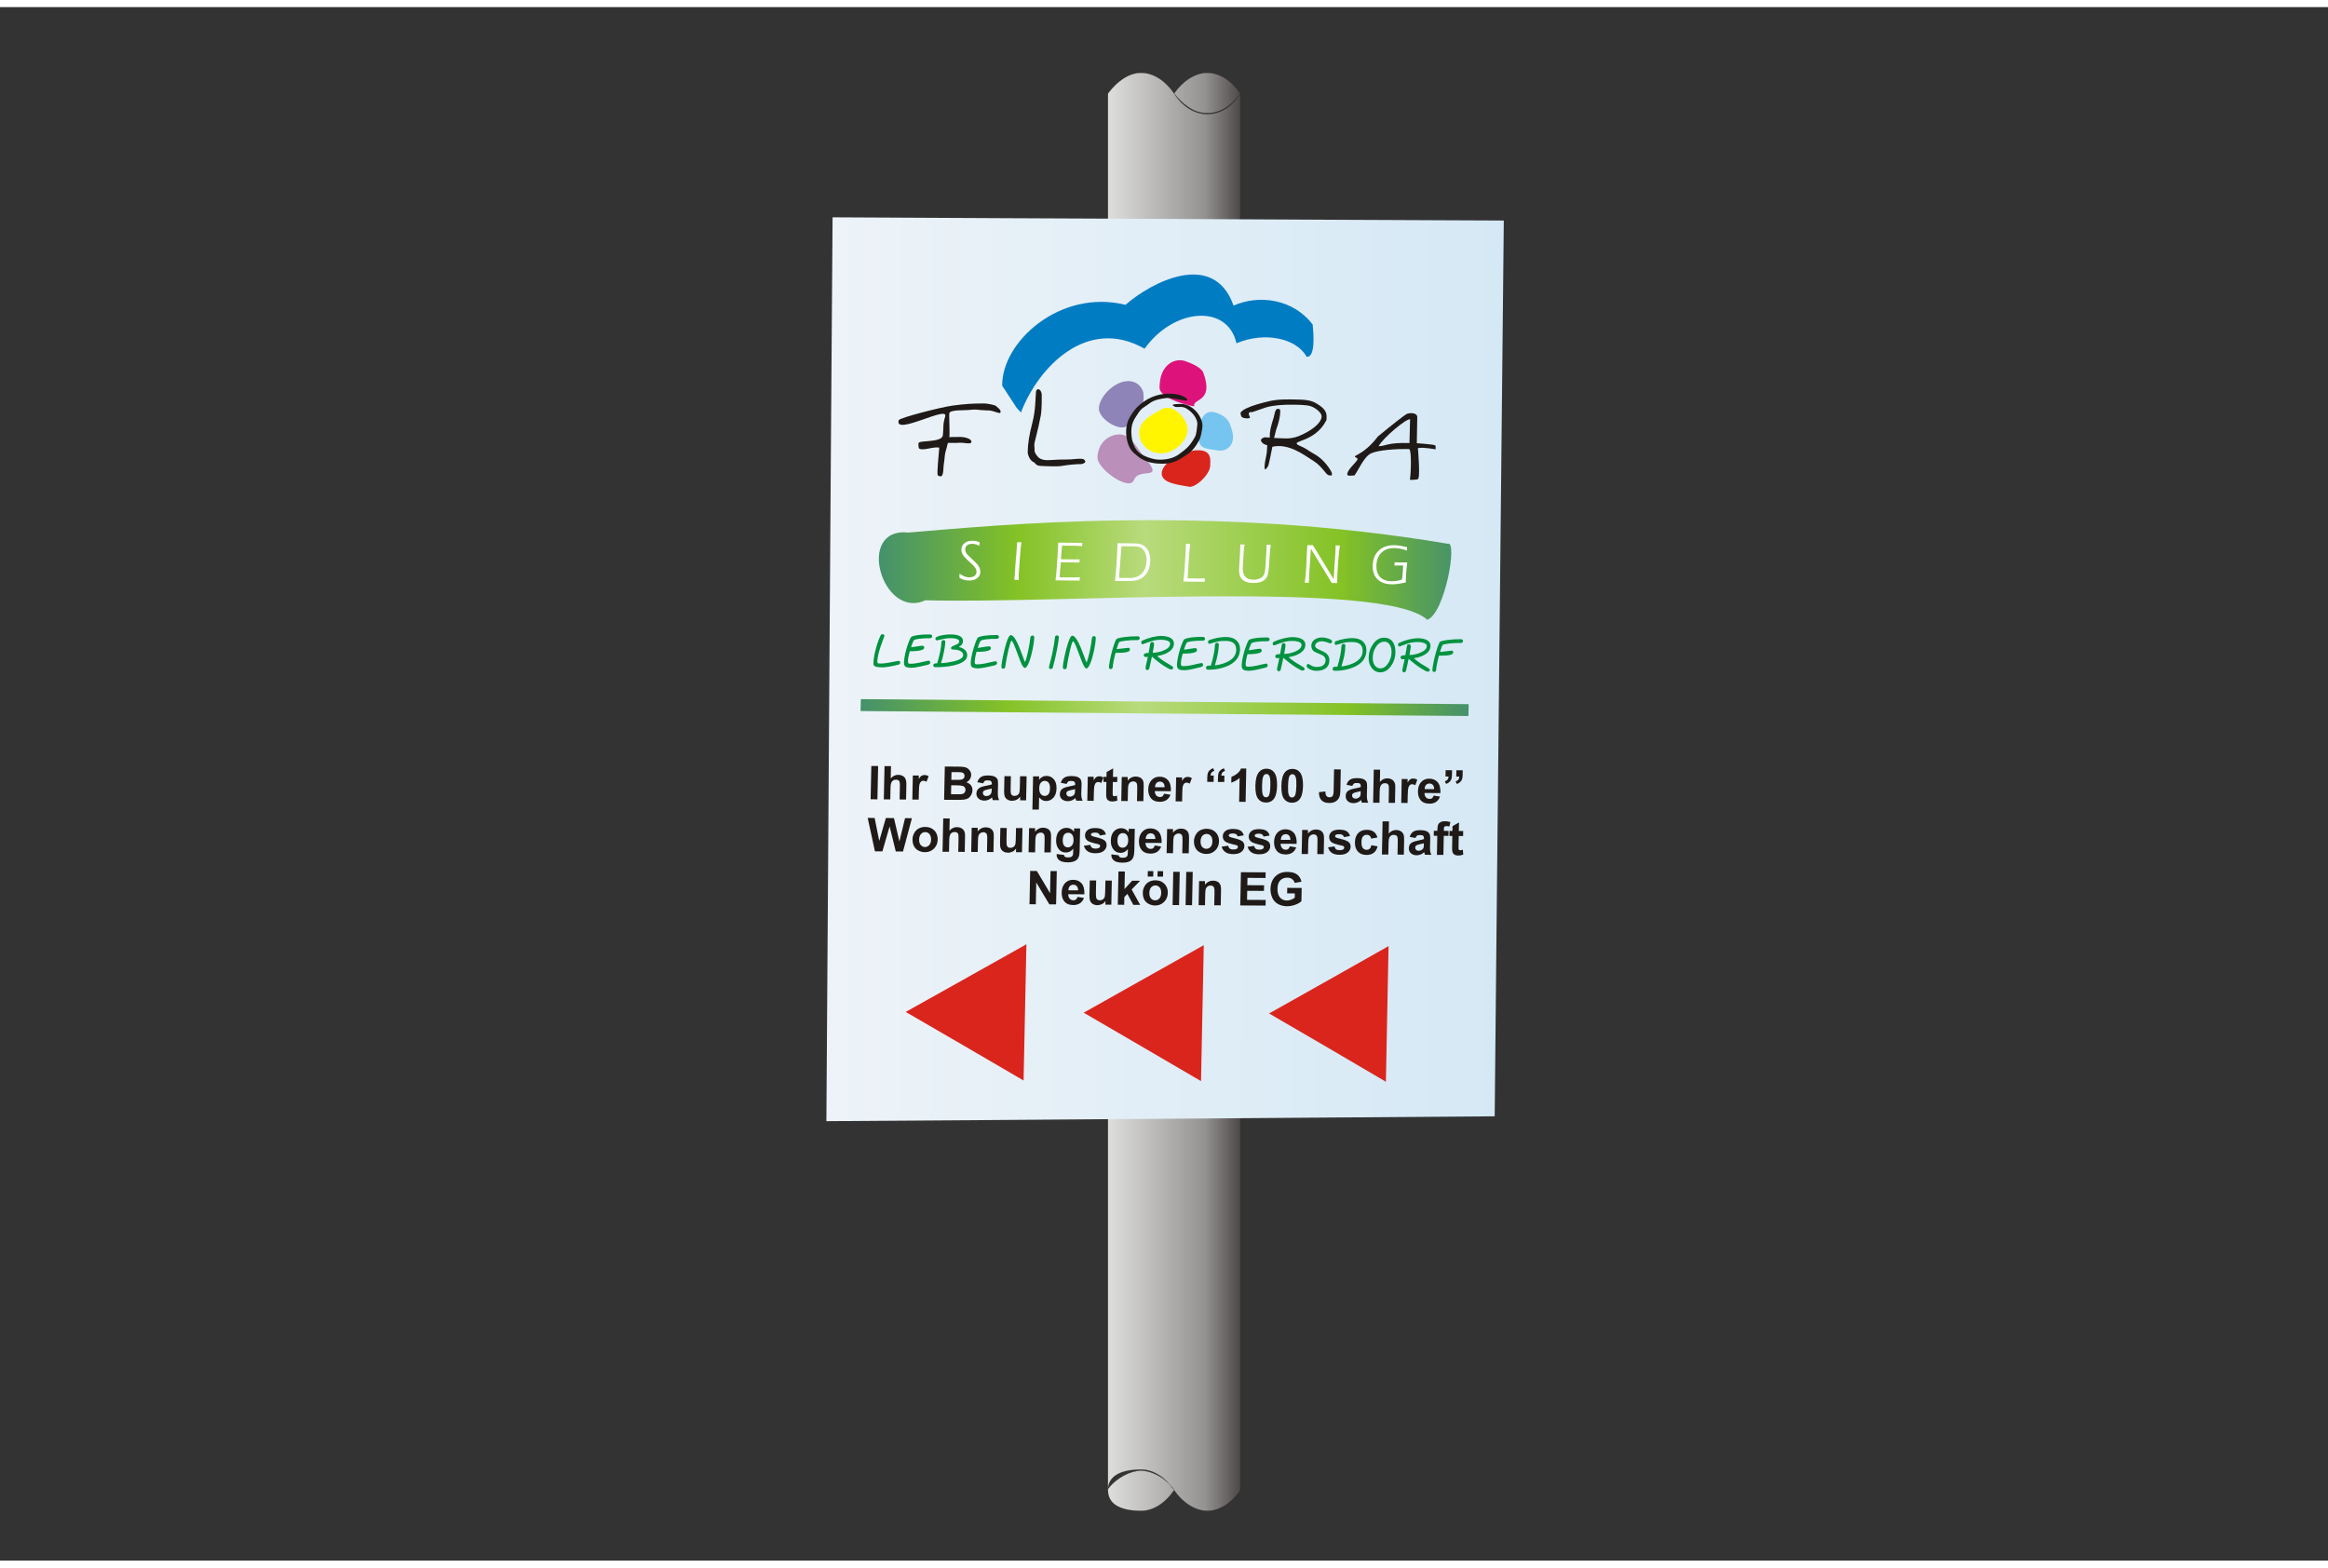 <?xml version="1.0" encoding="UTF-8"?>
<!DOCTYPE svg PUBLIC "-//W3C//DTD SVG 1.1//EN" "http://www.w3.org/Graphics/SVG/1.1/DTD/svg11.dtd">
<!-- Creator: CorelDRAW -->
<svg xmlns="http://www.w3.org/2000/svg" xml:space="preserve" width="14700px" height="9900px" style="shape-rendering:geometricPrecision; text-rendering:geometricPrecision; image-rendering:optimizeQuality; fill-rule:evenodd; clip-rule:evenodd"
viewBox="0 0 4771.5 3184.33"
 xmlns:xlink="http://www.w3.org/1999/xlink">
 <rect x="0" y="0" width="4771.5" height="3184.33" fill="#333333" stroke="none"/>
 <defs>
  <style type="text/css">
   <![CDATA[
    .str0 {stroke:#1F1A17;stroke-width:0.293}
    .fil2 {fill:none}
    .fil3 {fill:#007CC3}
    .fil10 {fill:#1F1A17}
    .fil8 {fill:#75C5F0}
    .fil6 {fill:#8E84B7}
    .fil5 {fill:#BA8FBA}
    .fil9 {fill:#DA251D}
    .fil7 {fill:#DD137B}
    .fil4 {fill:#FFF500}
    .fil12 {fill:white}
    .fil13 {fill:#00923F;fill-rule:nonzero}
    .fil15 {fill:#1F1A17;fill-rule:nonzero}
    .fil0 {fill:url(#id0)}
    .fil14 {fill:url(#id1)}
    .fil11 {fill:url(#id2)}
    .fil1 {fill:url(#id3)}
   ]]>
  </style>
  <linearGradient id="id0" gradientUnits="userSpaceOnUse" x1="2270.84" y1="1608.56" x2="2542.16" y2="1608.56">
   <stop offset="0" style="stop-color:#DEDEDD"/>
   <stop offset="0.729" style="stop-color:#959392"/>
   <stop offset="1" style="stop-color:#4D4948"/>
  </linearGradient>
  <linearGradient id="id1" gradientUnits="userSpaceOnUse" x1="1763.84" y1="1435.78" x2="3010.17" y2="1435.78">
   <stop offset="0" style="stop-color:#44916C"/>
   <stop offset="0.239" style="stop-color:#84C225"/>
   <stop offset="0.459" style="stop-color:#B8DB7C"/>
   <stop offset="0.8" style="stop-color:#84C225"/>
   <stop offset="1" style="stop-color:#44916C"/>
  </linearGradient>
  <linearGradient id="id2" gradientUnits="userSpaceOnUse" xlink:href="#id1" x1="1801.35" y1="1137.82" x2="2988.79" y2="1137.82">
  </linearGradient>
  <linearGradient id="id3" gradientUnits="userSpaceOnUse" x1="1708.23" y1="1330.49" x2="3124.51" y2="1330.49">
   <stop offset="0" style="stop-color:#EDF3F8"/>
   <stop offset="1" style="stop-color:#D4E8F5"/>
  </linearGradient>
 </defs>
 <g id="Ebene_x0020_1">
  <path class="fil0 str0" d="M2270.84 3037.67l0 -2860.58c19.38,-25.887 43.605,-42.36 67.83,-42.36 25.84,0 50.065,16.473 67.83,42.36 14.535,18.826 38.76,40.007 64.6,40.007 25.84,2.353 53.295,-14.12 71.06,-40.007l0 2862.93c-17.765,25.887 -41.99,42.36 -67.83,42.36 -24.225,0 -50.065,-16.473 -67.83,-42.36 -14.535,-23.533 -45.22,-40.007 -67.83,-40.007 -20.995,0 -50.065,14.12 -67.83,37.653zm135.66 2.353c-17.765,-25.887 -41.99,-42.36 -67.83,-42.36 -24.225,0 -67.83,4.707 -67.83,42.36 0,37.654 43.605,42.36 67.83,42.36 25.84,0 50.065,-16.473 67.83,-42.36zm0 -2862.93c17.765,-25.887 43.605,-42.36 67.83,-42.36 25.84,0 50.065,16.473 67.83,42.36 -17.765,28.24 -41.99,42.36 -67.83,42.36 -24.225,0 -50.065,-14.12 -67.83,-42.36z"/>
  <g id="_171667232">
   <path id="_171664304" class="fil1" d="M1693.78 2283.62c0,0 0,0 0,0 114.941,-0.791 229.744,-1.579 344.399,-2.367 114.38,-0.785 228.902,-1.765 343.141,-2.547 113.958,-0.782 227.922,-1.752 341.603,-2.534 113.536,-0.779 227.077,-1.56 340.619,-2.525 1.415,-152.244 2.973,-304.678 4.527,-457.294 1.554,-152.437 3.117,-305.062 4.684,-458.057 1.57,-153.001 3.149,-306.37 4.725,-459.56 1.576,-153.376 3.165,-307.313 4.75,-461.25 -113.914,-0.517 -227.831,-0.851 -341.88,-1.548 -114.327,-0.7 -228.805,-1.125 -343.274,-1.734 -114.749,-0.608 -229.785,-0.858 -344.812,-1.56 -115.165,-0.706 -230.617,-1.229 -345.789,-1.749 -1.075,155.254 -2.153,310.326 -3.363,465.196 -1.211,154.867 -2.141,309.551 -3.197,463.854 -1.056,154.482 -1.967,308.407 -3.01,462.511 -1.043,153.909 -2.084,307.635 -3.124,461.165 0,0 0,0 0,0z"/>
   <path id="_171666800" class="fil2" d="M2216.54 936.699c0,0 0,0 0,0"/>
   <path id="_171664928" class="fil2" d="M2460.41 841.714c0,0 0,0 0,0"/>
   <path id="_171665384" class="fil3" d="M2092.6 830.884c0,0 0,0 0,0 34.933,-92.094 135.207,-198.008 253.36,-130.665 59.803,-83.791 170.029,-92.189 188.315,-11.181 58.732,-24.682 123.354,-9.753 143.79,27.61 18.626,2.09 14.053,-48.235 12.458,-65.878 -39.633,-52.465 -109.926,-62.12 -162.215,-38.863 -40.578,-115.313 -168.841,-47.945 -221.466,-1.614 -133.473,-33.202 -254.148,75.8 -252.683,165.947 40.134,60.248 23.046,37.704 38.441,54.643z"/>
   <path id="_171667880" class="fil2" d="M2092.6 830.884c0,0 0,0 0,0"/>
   <path id="_171664904" class="fil4" d="M2379.91 914.918c0,0 0,0 0,0 25.221,0.287 53.739,-24.474 54.221,-48.244 0.476,-23.588 -30.507,-55.538 -53.631,-42.248 -21.993,12.565 -45.074,23.632 -45.556,47.232 -0.486,23.603 19.607,42.977 44.966,43.26z"/>
   <path id="_171667064" class="fil2" d="M2379.91 914.918c0,0 0,0 0,0"/>
   <path id="_171667448" class="fil5" d="M2324.02 969.684c0,0 0,0 0,0 11.055,-29.432 67.87,7.247 18.333,-51.472 -15.241,-18.018 -25.826,-45.467 -52.374,-42.053 -25.148,3.058 -40.064,23.531 -40.55,47.144 -0.489,23.799 65.609,69.893 74.59,46.381z"/>
   <path id="_171667808" class="fil2" d="M2324.02 969.684c0,0 0,0 0,0"/>
   <path id="_171667208" class="fil6" d="M2313.58 853.006c0,0 0,0 0,0 11.048,-29.243 34.293,-20.975 29.839,-62.293 -0.839,-6.702 -10.037,-27.074 -36.72,-23.683 -25.148,3.225 -53.887,32.077 -54.375,55.876 -0.486,23.613 52.411,53.795 61.257,30.1z"/>
   <path id="_171665720" class="fil2" d="M2313.58 853.006c0,0 0,0 0,0"/>
   <path id="_171667640" class="fil7" d="M2447.66 817.789c0,0 0,0 0,0 -3.861,-15.836 41.395,-7.31 18.661,-68.503 -2.241,-5.97 -11.401,-14.629 -36.581,-23.487 -22.412,-7.896 -53.379,7.515 -53.08,54.35 0.072,23.79 71.643,40.247 71,37.64z"/>
   <path id="_171666032" class="fil2" d="M2447.66 817.789c0,0 0,0 0,0"/>
   <path id="_171667520" class="fil8" d="M2497.51 909.001c0,0 0,0 0,0 12.495,2.37 40.175,-8.64 25.627,-47.425 -2.244,-6.153 -3.899,-20.842 -29.082,-29.681 -22.415,-7.877 -37.177,5.321 -36.874,52.317 0.082,23.405 19.232,20.65 40.329,24.789z"/>
   <path id="_171666128" class="fil2" d="M2497.51 909.001c0,0 0,0 0,0"/>
   <path id="_171667904" class="fil9" d="M2437.48 983.188c0,0 0,0 0,0 12.498,2.364 44.291,-25.892 43.005,-45.035 -0.564,-6.692 6.216,-31.872 -29.088,-29.671 -23.859,1.403 -71.571,24.278 -70.385,48.263 0.993,19.707 35.368,22.311 56.468,26.444z"/>
   <path id="_171665504" class="fil2" d="M2437.48 983.188c0,0 0,0 0,0"/>
   <g>
    <path id="_171666560" class="fil10" d="M2216.54 936.699c0,0 0,0 0,0 -11.846,0.053 -26.507,1.381 -39.239,3.66 -12.864,2.087 -32.483,0.381 -41.401,0.28 -14.63,-0.161 -12.281,-5.904 -18.223,-8.391 -5.942,-2.487 -11.424,-13.715 -11.285,-20.416 0.356,-17.119 2.95,-34.589 9.614,-60.197 6.667,-25.794 5.992,-47.21 7.461,-64.314 3.395,-9.081 11.884,-1.904 11.676,8.142 -0.01,0.558 0.539,27.925 -1.98,41.855 -2.66,14.112 -6.197,30.078 -9.825,43.809 -5.579,20.224 -2.569,16.164 -2.827,28.631 -0.085,4.095 6.56,13.104 10.557,15.197 1.794,0.952 6.478,3.606 14.279,3.694 8.918,0.101 21.495,-1.434 36.124,-1.267 11.707,-0.06 13.662,-0.224 28.045,-1.551 2.509,0.028 9.901,-0.262 11.547,1.059 6.452,4.722 3.18,8.035 -4.523,9.81z"/>
    <path id="_171666320" class="fil10" d="M2460.41 841.714c0,0 0,0 0,0 3.884,7.846 5.135,14.733 3.417,24.001 -3.12,16.495 -2.862,17.429 -9.926,28.861 -9.226,15.127 -16.007,19.695 -31.254,29.369 -17.646,10.951 -27.556,11.771 -38.85,12.016 -12.823,0.044 -35.661,-0.955 -52.361,-15.827 -6.298,-5.463 -14.85,-9.835 -19.944,-26.626 -4.823,-16.041 -5.104,-36.496 3.571,-51.825 8.533,-15.146 16.247,-24.347 32.49,-35.121 15.112,-9.854 41.643,-19.572 72.68,-10.837 16.71,7.449 13.066,8.517 12.038,11.105 -15.852,-1.674 -34.009,-6.537 -41.552,-5.513 -9.501,1.188 -24.871,3.234 -34.359,10.743 -9.491,7.505 -15.789,8.918 -22.254,18.506 -10.065,15.127 -14.938,21.763 -15.276,38.302 -0.296,14.497 3.111,31.642 13.895,42.731 7.783,7.896 29.501,15.944 42.737,16.092 14.771,0.167 29.877,-2.452 42.476,-12.158 15.285,-11.531 20.385,-15.559 30.932,-33.829 4.041,-6.828 3.987,-17.97 5.11,-25.202 1.286,-8.53 -5.387,-23.099 -21.072,-32.944 -10.308,-7.181 -19.749,-1.907 -25.129,-4.57 -12.149,-5.718 6.38,-5.497 13.627,-5.412 17.135,0.205 32.055,13.57 39.005,28.139z"/>
    <path id="_171664976" class="fil10" d="M2022.87 826.707c0,0 0,0 0,0 -22.425,-0.637 -16.795,-3.177 -38.305,-0.823 -7.682,0.842 -36.493,-0.804 -38.731,6.251 -1.185,3.341 1.456,43.434 -0.195,49.19 0,0 0,0 0,0 7.805,-0.098 15.752,-0.192 23.698,-0.287 0,0 0,0 0,0 5.573,0.063 21.816,3.042 21.671,9.747 -0.132,6.333 -11.055,2.112 -23.32,2.156 -11.988,0.239 3.612,0.602 -24.672,0.28 -4.028,12.625 0.262,0.747 -4.671,16.716 -2.241,7.244 -2.32,17.678 -3.417,23.443 -2.657,13.759 1.063,35.787 -13.091,26.132 -1.39,-6.913 1.604,-36.694 3.272,-56.43 -11.225,-2.922 -33.035,6.894 -40.736,1.96 -2.203,-1.33 -1.945,-6.919 -1.86,-11.02 0.145,-6.894 48.235,-0.567 49.962,-16.388 2.08,-19.355 -0.7,-19.761 4.857,-38.889 6.472,-22.844 -105.658,40.903 -95.205,7.833 2.332,-4.82 84.022,-26.04 109.46,-29.652 25.432,-3.427 42.321,-4.716 67.12,-4.42 4.18,0.047 20.426,2.846 22.608,5.11 2.181,2.26 8.224,6.614 9.009,9.044 3.502,12.517 -11.682,-1.069 -27.452,0.047zm0 0c0,0 0,0 0,0"/>
    <path id="_171666296" class="fil10" d="M2718.68 846.601c0,0 0,0 0,0 -23.503,46.652 -74.262,41.246 -57.877,51.081 21,9.141 16.123,9.088 33.492,18.743 21.233,11.553 35.661,36.004 35.595,39.343 -0.135,6.859 0.621,3.899 -6.207,3.824 -5.576,-0.06 -13.854,-18.324 -30.651,-28.713 -19.957,-12.653 -51.375,-37.312 -85.119,-29.716 -0.759,3.146 -1.56,8.334 -4.328,21.293 -2.623,12.776 -1.384,6.478 -4.117,17.769 -12.268,21.018 -6.642,-9.356 -4.501,-18.797 2.6,-11.663 1.762,-18.538 2.55,-22.982 0,0 0,0 0,0 -2.49,-0.958 -4.98,-1.914 -7.464,-3.055 0,0 0,0 0,0 -3.839,-3.013 -10.002,-8.467 -0.719,-12.631 3.66,-1.812 4.051,-0.507 13.245,-0.4 -0.296,-12.996 1.378,-20.029 8.079,-41.476 1.497,-5.179 2.856,-17.41 7.732,-17.353 6.966,0.082 5.529,2.292 5.391,9.157 -0.104,5.195 -2.916,20.376 -7.903,32.751 -0.785,4.445 -2.988,10.172 -4.536,17.763 17.277,0.199 31.008,3.509 49.685,-3.512 23.878,-9.371 47.481,-25.974 47.775,-40.808 0.142,-7.045 -11.364,-17.195 -22.992,-21.044 -7.893,-2.506 -26.422,-2.727 -36.036,-2.843 -17.274,-0.202 -37.495,0.671 -54.17,5.296 -15.572,5.198 -13.608,4.479 -28.767,9.866 -3.203,-0.038 -11.263,-1.248 -5.075,9.964 2.692,4.671 -16.237,3.521 -17.533,-1.321 -2.093,-6.894 -4.435,-8.221 9.658,-16.035 15.329,-7.058 30.037,-10.781 47.819,-15.02 17.92,-4.24 38.252,-3.625 52.184,-3.461 19.922,0.24 32.445,1.131 44.014,7.95 21.904,12.685 21.864,21.773 20.776,34.369zm0 0c0,0 0,0 0,0"/>
    <path id="_171667688" class="fil10" d="M2904.84 840.261c0,0 0,0 0,0 -0.498,-10.194 -17.668,-8.546 -22.179,-6.005 -4.082,2.175 -32.385,24.076 -58.454,45.826 -33.054,43.365 -57.332,37.716 -43.103,44.181 7.458,3.42 -18.378,20.183 -19.742,32.776 -0.536,5.926 10.963,2.345 14.573,3.127 8,-9.92 19.15,-38.157 34.066,-45.404 15.052,-7.058 53.423,-9.4 77.802,-8.94 6.27,0.073 3.786,55.806 1.832,63.009 2.644,0.214 5.144,0.797 15.906,-0.939 6.433,-1.037 0.608,-59.45 0.939,-62.227 -0.419,0.183 -0.841,0.362 -1.122,0.359 -0.741,-4.826 21.369,-2.352 37.063,0.422 0,0 0,0 0,0 -0.091,-2.408 -0.041,-5.003 0.01,-7.594 0,0 0,0 0,0 -6.49,-2.853 -8.325,-1.762 -17.633,-3.165 -2.222,-0.397 -18.503,-1.693 -20.871,-1.721 0,0 0,0 0,0 0.208,-17.779 0.561,-35.743 0.914,-53.707zm-15.959 53.351c0,0 0,0 0,0 0.321,-16.297 0.782,-32.594 1.239,-48.894 0,0 0,0 0,0 -8.483,-0.842 -54.523,37.35 -64.497,55.211 12.946,0.703 17.302,-7.956 63.258,-6.317zm0 0c0,0 0,0 0,0"/>
   </g>
   <g>
    <path id="_171665456" class="fil11" d="M2967.21 1100.03c0,0 0,0 0,0 20.93,-8.12 -5.57,142.696 -41.808,155.879 -44.915,-41.353 -233.123,-49.25 -444.376,-48.102 -211.811,1.151 -447.248,11.959 -584.365,8.063 -88.019,41.129 -144.745,-150.407 -34.583,-138.829 87.832,-7.111 242.74,-22.273 436.417,-24.905 193.251,-2.626 425.58,6.664 668.715,47.894z"/>
    <path id="_171664280" class="fil2" d="M2967.21 1100.03c0,0 0,0 0,0"/>
    <path id="_171666008" class="fil12" d="M2883.71 1106.78c-0.047,2.405 0.044,4.817 0.139,7.225 0,0 0,0 0,0 -4.432,-1.526 -8.729,-2.865 -13.034,-3.65 -4.303,-0.971 -8.615,-1.384 -12.937,-1.428 -11.288,-0.113 -20.133,2.944 -26.674,9.551 -6.544,6.604 -9.923,15.467 -10.147,26.768 -0.192,9.819 2.44,17.63 7.767,23.241 5.607,5.614 13.362,8.281 23.257,8.379 3.625,0.035 7.253,-0.113 10.891,-0.819 3.637,-0.52 7.278,-1.412 10.654,-2.862 0.662,-5.365 1.182,-10.547 1.551,-15.175 0.372,-4.813 0.592,-8.886 0.677,-13.148 0,0 0,0 0.003,-0.186 -3.348,-0.032 -6.692,-0.063 -10.037,-0.098 0,0 0,0 0,0 -1.674,-0.016 -3.067,-0.028 -4.46,-0.044 -1.119,0.174 -2.374,0.161 -3.493,0.334 0,0 0,0 0,0 0.183,-2.219 0.507,-4.441 0.832,-6.847 0,0 0,0 0,0 1.255,0.013 2.367,0.211 3.619,0.224 1.255,0.012 2.509,0.025 3.764,0.038 0,0 0,0 0,0 6.134,0.06 12.268,0.12 18.261,0.18 0,0 0,0 0,0 -0.974,7.029 -1.526,13.879 -2.071,20.357 -0.404,6.295 -0.801,12.404 -0.914,18.144m-0.047 2.408c-7.701,1.595 -13.577,2.648 -17.63,3.165 -3.912,0.52 -7.401,0.668 -10.468,0.64 -12.823,-0.123 -22.658,-3.37 -29.637,-10.109 -6.976,-6.739 -10.283,-15.853 -10.049,-27.711 0.259,-13.154 4.227,-23.493 12.186,-31.197 7.814,-7.518 18.484,-11.3 32.143,-11.162 3.345,0.035 7.102,0.445 11.411,1.043 4.306,0.782 9.17,1.573 14.443,2.74m-2.399 72.592c0.016,-0.741 0.028,-1.482 0.047,-2.408 -0.019,0.927 -0.032,1.668 -0.047,2.408 0,0 0,0 0,0z"/>
    <path id="_171664640" class="fil12" d="M2746.18 1103.53c0,0 0,0 0,0 -1.652,12.962 -3.017,25.555 -3.817,37.785 -0.961,13.34 -1.529,27.982 -1.693,36.323 0,0 0,0 0,0 -0.022,1.113 -0.041,2.039 -0.06,2.966 -3.625,-0.038 -7.25,-0.072 -10.872,-0.107 -14.317,-23.317 -28.628,-46.823 -42.936,-70.335 -0.996,15.014 -1.992,30.028 -2.985,44.856 0,0 0,0 0,0 -0.208,3.521 -0.425,7.414 -0.649,11.679 -0.224,4.262 -0.451,8.527 -0.546,13.35 0,0 0,0 0,0 -2.786,-0.028 -5.576,-0.057 -8.362,-0.082 0,0 0,0 0,0 1.144,-8.524 2.2,-19.455 3.158,-32.616 0.797,-12.047 0.211,-17.617 2.14,-44.493 0,0 0,0 0,0 3.622,0.038 7.524,0.075 11.43,0.117 14.036,23.137 28.215,46.271 42.394,69.402 0,0 0,0 0,0 0,0 0,0 0,0 1.021,-16.306 2.181,-32.612 3.345,-49.101 0,0 0,0 0,0 0.217,-3.893 0.416,-6.856 0.45,-8.71 0.18,-2.039 0.218,-3.893 0.252,-5.56 0.028,-1.482 0.05,-2.594 -0.076,-3.338 0.016,-0.741 -0.11,-1.485 -0.095,-2.225 0,0 0,0 0,0 2.787,0.028 5.854,0.06 8.921,0.091z"/>
    <path id="_171667328" class="fil12" d="M2595.28 1120.93c0.088,-4.451 0.319,-8.905 0.549,-13.542 0.035,-1.667 0.072,-3.524 0.107,-5.381 2.787,0.214 5.573,0.243 8.499,0.274 0,0 0,0 0,0 -0.482,3.335 -0.823,6.298 -1.021,9.267 -0.334,2.78 -0.517,5.006 -0.69,6.673 0,0 0,0 0,0 -0.596,8.902 -1.195,17.803 -1.79,26.702 0,0 0,0 0,0 -0.013,0.744 -0.035,1.857 -0.35,3.524 -0.473,9.832 -2.008,16.867 -4.596,20.738 -2.446,3.871 -5.993,6.809 -10.63,8.618 -4.637,1.812 -10.371,2.683 -17.479,2.616 -9.479,-0.095 -16.543,-2.389 -21.334,-6.891 -4.788,-4.501 -7.162,-11.209 -6.985,-20.117 0.019,-0.927 0.422,-7.048 1.071,-18.554 0.785,-11.316 1.286,-22.45 1.646,-33.398 0,0 0,0 0,0 2.928,0.028 5.853,0.06 8.782,0.088 0,0 0,0 0,0 0,0 0,0 0,0 -0.605,2.408 -0.933,4.817 -1.261,7.228 -0.328,2.408 -0.523,5.192 -0.722,8.161 0,0 0,0 0,0 -0.627,10.387 -1.248,20.59 -1.872,30.794 -0.019,0.93 -0.035,1.671 -0.047,2.414 0,0 0,0 0,0 -0.157,7.795 1.674,13.753 5.359,17.687 3.691,3.748 9.223,5.844 16.473,5.914 3.625,0.035 7.121,-0.486 10.488,-1.567 3.373,-1.267 6.188,-2.723 8.18,-4.747 1.847,-1.652 3.149,-4.051 4.041,-6.828 0.895,-2.96 1.687,-7.59 2.09,-13.898 0,0 0,0 0,0 0.451,-8.53 0.902,-17.063 1.494,-25.779zm0.549 -13.542c-0.23,4.637 -0.46,9.091 -0.549,13.542 0.205,-3.338 0.397,-5.933 0.435,-7.789 0.041,-2.043 0.076,-3.896 0.113,-5.753z"/>
    <path id="_171665624" class="fil12" d="M2435.11 1154.99c0,0 0,0 0,0 -0.028,1.299 -0.221,3.899 -0.435,7.613 -0.214,3.713 -0.41,6.497 -0.586,8.353 0,0 0,0 0,0 7.943,0.076 15.89,0.155 23.976,0.233 0,0 0,0 0,0 0.835,0.007 2.229,0.019 4.321,0.041 2.09,0.019 4.599,0.044 7.392,-0.113 0,0 0,0 0,0 -0.328,2.408 -0.652,4.637 -0.839,6.862 -14.497,-0.139 -28.994,-0.281 -43.491,-0.419 0,0 0,0 0,0 1.173,-9.649 2.096,-20.785 3.051,-33.596 0.816,-12.807 1.667,-27.288 2.279,-43.629 0,0 0,0 0,0 2.786,0.025 5.715,0.057 8.64,0.085 0,0 0,0 0,0 -0.504,4.268 -0.848,7.423 -1.034,9.835 -0.186,2.229 -0.511,4.454 -0.687,6.311 0,0 0,0 0,0 -0.955,12.807 -1.772,25.615 -2.588,38.425 0,0 0,0 0,0z"/>
    <path id="_171665984" class="fil12" d="M2293.85 1169.97c0,0 0,0 0,0 7.108,0.066 14.216,0.136 21.467,0.208 0,0 0,0 0,0 10.591,0.104 19.023,-3.162 25.148,-9.422 6.26,-6.257 9.368,-15.146 9.605,-26.668 0.104,-5.204 -0.501,-9.671 -2.09,-13.775 -1.45,-4.104 -3.615,-7.284 -6.355,-9.727 -1.914,-1.879 -4.256,-3.203 -6.749,-3.972 -2.493,-0.769 -6.39,-1.182 -11.685,-1.236 0,0 0,0 0,0 -1.116,-0.01 -2.09,-0.019 -3.067,-0.032 -7.247,-0.073 -14.494,-0.145 -21.602,-0.218 -1.138,14.677 -2.273,29.353 -3.269,43.844 0,0 0,0 0,0 -0.504,4.271 -0.722,8.173 -0.93,11.518 -0.07,3.344 -0.274,6.503 -0.473,9.478zm0 0c0,0 0,0 0,0m-8.634 6.238c0,0 0,0 0,0 1.176,-9.658 2.247,-21.177 3.209,-34.182 0.968,-13.189 1.677,-27.5 2.137,-43.113 0,0 0,0 0,0 10.175,0.104 20.489,0.208 30.803,0.312 0,0 0,0 0,0 7.385,0.076 12.675,0.501 15.723,1.463 3.187,0.961 5.945,2.292 8.416,4.174 3.981,3.016 7.105,7.136 9.233,12.174 1.986,5.223 2.982,10.995 2.85,17.498 -0.12,5.948 -0.927,11.329 -2.556,15.96 -1.491,4.817 -3.808,9.069 -6.951,12.757 -4.003,4.977 -8.672,8.278 -14.011,10.27 -5.198,1.995 -12.193,3.042 -20.833,2.957 0,0 0,0 0,0 -9.34,-0.088 -18.68,-0.18 -28.02,-0.268 0,0 0,0 0,0z"/>
    <path id="_171666704" class="fil12" d="M2175.76 1116.17c-0.523,5.018 -0.911,10.409 -1.295,15.616 7.527,0.072 15.193,0.148 22.718,0.224 0,0 0,0 0,0 0.28,0.003 2.232,0.022 5.715,0.057 3.628,-0.151 6.973,-0.117 10.04,-0.088 0,0 0,0 0,0 -0.186,2.232 -0.369,4.461 -0.552,6.506 0,0 0,0 0,0 -1.951,-0.019 -4.46,-0.044 -7.527,-0.075 -4.038,-0.224 -6.686,-0.252 -7.802,-0.262 0,0 0,0 0,0 -7.528,-0.076 -15.194,-0.148 -22.718,-0.224 -0.523,5.018 -1.04,9.85 -1.418,14.686 0,0 0,0 0,0 -0.328,2.415 -0.385,5.019 -0.58,7.808 -0.057,2.79 -0.255,5.579 -0.312,8.369 0,0 0,0 0,0 9.478,0.091 19.235,0.186 28.855,0.277 0,0 0,0 0,0 0.558,0.006 2.651,-0.158 6.418,-0.309 2.509,0.025 4.46,0.044 6.137,-0.126 0,0 0,0 0,0 -0.328,2.414 -0.652,4.643 -0.839,6.875 -16.448,-0.16 -32.896,-0.315 -49.206,-0.476 0,0 0,0 0,0 1.154,-8.546 2.213,-19.329 3.039,-32.345 0.961,-12.829 1.828,-27.89 2.601,-45 0,0 0,0 0,0 16.306,0.164 32.893,0.331 49.48,0.498 -0.186,2.229 -0.372,4.46 -0.558,6.689 0,0 0,0 0,0 -0.974,-0.006 -2.09,-0.019 -3.757,-0.22 -4.596,-0.234 -7.379,-0.448 -8.218,-0.457 0,0 0,0 0,0 -9.617,-0.095 -19.373,-0.192 -28.991,-0.29 0,0 0,0 0,0 -0.007,0.372 -0.161,1.116 -0.325,2.229 -0.375,4.65 -0.722,7.994 -0.905,10.04zm-1.295 15.616c0.384,-5.207 0.772,-10.598 1.295,-15.616 -0.523,5.018 -0.911,10.409 -1.295,15.616 0,0 0,0 0,0z"/>
    <path id="_171666872" class="fil12" d="M2078.93 1173.84c1.926,-25.672 3.852,-51.343 5.781,-77.014 2.925,0.032 5.854,0.06 8.918,0.092 0,0 0,0 0,0 0,0 0,0 0,0 -0.631,3.53 -0.974,6.692 -1.308,9.296 -0.189,2.418 -0.517,4.832 -0.703,7.064 0,0 0,0 0,0 -1.141,14.695 -2.282,29.391 -3.282,43.901 0,0 0,0 0,0 -0.028,1.491 -0.06,2.979 -0.23,4.467 -0.028,1.302 -0.199,2.79 -0.224,4.091 -0.022,0.933 0.092,2.235 0.054,4.098 0.101,1.863 0.069,3.351 0.047,4.466 0,0 0,0 0,0 -3.067,-0.028 -6.131,-0.246 -9.053,-0.46zm5.781 -77.014c-1.794,25.86 -3.584,51.718 -5.371,77.392 1.324,-10.04 1.415,-21.211 2.38,-34.047 0.826,-13.022 2.522,-27.525 2.991,-43.346z"/>
    <path id="_171667280" class="fil12" d="M1966.5 1169.77c0,0 0,0 0,0 2.749,1.888 5.929,3.225 9.394,4.189 3.467,0.964 7.221,1.371 10.846,1.406 6.55,0.066 12.023,-1.557 16.133,-4.87 4.252,-3.313 6.433,-7.575 6.534,-12.416 0.066,-3.165 -0.7,-6.525 -2.44,-10.081 -1.74,-3.37 -4.183,-6.56 -7.193,-9.384 0,0 0,0 0,0 0,0 0,0 0,0 -4.785,-4.517 -9.431,-9.034 -14.075,-13.551 0,0 0,0 0,0 -2.878,-2.449 -4.64,-4.889 -5.85,-6.951 -1.072,-2.058 -1.582,-4.299 -1.532,-6.72 0.069,-3.351 1.38,-6.134 3.934,-8.158 2.695,-2.207 6.059,-3.105 10.242,-3.064 2.509,0.028 5.009,0.425 7.367,1.009 2.213,0.766 4.703,1.724 7.184,3.051 0,0 0,0 0,0 0.192,-2.417 0.52,-4.835 0.854,-7.442 0,0 0,0 0,0 -2.629,-0.958 -5.122,-1.727 -7.345,-2.122 -2.358,-0.583 -4.583,-0.791 -6.954,-0.816 -6.97,-0.072 -12.577,1.548 -16.691,4.861 -4.111,3.31 -6.292,7.575 -6.408,13.161 -0.066,3.168 0.7,6.528 2.446,9.712 1.747,3.183 4.738,6.755 8.842,10.522 0,0 0,0 0,0 3.962,3.764 7.789,7.528 11.758,11.105 0,0 0,0 0,0 3.004,3.01 5.182,5.453 6.257,7.512 1.207,2.247 1.718,4.485 1.668,6.906 -0.079,3.726 -1.532,6.506 -4.218,8.341 -2.689,1.838 -6.475,2.919 -11.073,2.875 -3.206,-0.032 -6.257,-0.807 -9.58,-1.957 -3.177,-1.333 -6.626,-3.231 -9.92,-5.683 0,0 0,0 0,0 -0.063,2.979 -0.12,5.771 -0.18,8.567z"/>
   </g>
   <path id="_171667568" class="fil13" d="M1845.15 1343.84c-0.016,0.741 -0.302,1.384 -0.883,2.229 -0.58,0.845 -1.267,1.362 -2.405,1.658 -7.133,1.866 -13.476,3.14 -19.332,4.123 -5.756,0.965 -10.632,1.586 -14.677,1.551 -6.55,-0.054 -11.133,-0.678 -13.769,-1.794 -2.752,-1.166 -3.972,-3.206 -3.912,-6.188 0.161,-7.644 1.605,-17.337 4.656,-28.865 3.007,-11.354 6.389,-21.044 10.09,-28.628 0.375,-0.772 1.028,-1.267 1.85,-1.85 0.731,-0.517 1.557,-0.801 2.248,-0.725 1.119,0.123 2.099,0.551 2.629,0.955 0.706,0.536 1.081,1.504 1.056,2.809 -0.003,0.183 -1.273,3.502 -3.697,10.037 -2.749,7.401 -5.17,14.279 -6.847,20.265 -2.544,9.081 -3.839,16.562 -3.956,22.154 -0.038,1.863 0.372,2.963 1.185,3.37 0.703,0.35 2.78,0.583 6.263,0.611 4.041,0.032 9.198,-0.571 15.792,-1.727 6.563,-1.151 13.116,-2.544 19.742,-3.748 1.236,-0.224 2.058,0.425 2.771,0.958 0.797,0.596 1.22,1.5 1.195,2.805zm65.569 -54.221c-0.022,1.113 -0.504,2.008 -1.173,2.783 -0.763,0.889 -1.841,1.286 -3.515,1.273 -7.943,-0.072 -15.496,0.155 -22.195,1.106 -6.865,0.974 -10.481,2.153 -11.231,3.625 -1.428,2.793 -2.831,6.112 -3.969,9.658 -0.353,1.1 -0.753,2.604 -1.207,4.277 6.014,-0.879 12.171,-1.97 18.188,-2.821 2.651,-0.375 4.473,-0.517 5.311,-0.511 0.832,0.006 1.759,0.425 2.481,1.324 0.634,0.791 0.943,1.5 0.93,2.244 -0.047,2.235 -1.494,3.871 -4.429,4.996 -4.653,1.787 -13.028,2.865 -25.157,2.758 -0.756,2.79 -1.409,5.198 -1.819,6.881 -1.267,5.198 -1.875,9.495 -1.942,12.659 -0.053,2.61 0.189,4.29 0.731,5.04 0.542,0.75 2.207,1.138 4.577,1.157 4.457,0.038 9.788,-0.602 16.218,-1.91 6.733,-1.368 13.551,-3.256 20.312,-4.483 1.097,-0.199 2.103,0.372 2.771,0.955 0.835,0.731 1.075,1.875 1.043,3.364 -0.013,0.744 -0.495,1.44 -1.302,2.226 -0.902,0.876 -1.983,1.472 -3.524,1.831 -6.166,1.437 -11.764,2.736 -16.675,3.77 -7.833,1.648 -13.582,2.493 -16.927,2.465 -5.854,-0.047 -10.021,-0.832 -12.221,-2.342 -2.2,-1.51 -3.25,-4.501 -3.165,-8.602 0.132,-6.333 1.567,-14.711 4.296,-25.126 2.729,-10.412 5.961,-18.901 9.469,-25.829 1.002,-1.983 5.374,-3.691 13.21,-4.914 7.972,-1.242 16.773,-1.712 26.249,-1.627 1.255,0.01 2.32,0.46 3.322,1.148 0.92,0.634 1.362,1.503 1.34,2.623zm71.693 39.011c-0.151,7.26 -5.462,12.921 -15.556,17.003 -7.483,3.026 -17.403,5.264 -29.561,6.453 -7.121,0.694 -13.829,0.999 -20.102,0.946 -1.393,-0.01 -2.686,-0.356 -3.322,-1.144 -0.725,-0.902 -0.933,-1.872 -0.911,-2.991 0.032,-1.485 0.596,-2.443 1.734,-2.966 1.251,-0.574 3.228,-0.905 6.156,-0.879 2.396,-7.805 4.429,-15.632 6.074,-23.61 1.614,-7.827 2.541,-14.702 2.664,-20.66 0.019,-0.933 0.498,-1.617 1.302,-2.226 0.898,-0.681 1.841,-1.103 2.953,-1.094 2.509,0.019 3.736,1.343 3.685,3.761 -0.088,4.284 -0.974,10.604 -2.487,18.796 -1.787,9.665 -4,17.854 -6.377,24.726 2.509,0.022 6.837,-0.344 12.855,-1.191 8.946,-1.258 16.079,-2.897 21.299,-4.848 7.43,-2.78 11.291,-6.235 11.37,-10.147 0.092,-4.467 -2.616,-7.701 -8.164,-9.756 -3.719,-1.377 -8.46,-2.127 -14.036,-2.175 -0.697,-0.007 -1.393,-0.199 -1.939,-0.76 -0.545,-0.561 -0.807,-1.315 -0.785,-2.43 0.035,-1.863 2.903,-3.6 8.486,-5.703 5.522,-2.08 8.325,-4.586 8.379,-7.19 0.047,-2.421 -1.579,-4.133 -4.769,-5.258 -3.313,-1.166 -7.219,-1.743 -11.956,-1.784 -5.019,-0.041 -10.068,0.382 -14.809,1.359 -4.782,0.987 -9.208,2.364 -13.873,3.231 -1.097,0.202 -1.945,-0.391 -2.626,-1.141 -0.681,-0.75 -0.939,-1.689 -0.918,-2.802 0.044,-2.238 3.594,-4.186 10.721,-5.869 7.307,-1.724 14.276,-2.478 21.246,-2.417 7.386,0.066 12.937,1.072 17.091,2.947 5.1,2.304 7.682,6.033 7.581,10.872 -0.075,3.726 -1.699,6.667 -4.656,9.274 -1.018,0.895 -2.55,1.841 -4.52,2.755 4.309,0.596 7.903,2.122 10.929,4.196 4.671,3.206 6.951,7.509 6.843,12.725zm65.077 -37.791c-0.022,1.119 -0.331,2.039 -1.034,2.783 -0.864,0.914 -1.983,1.286 -3.515,1.273 -8.085,-0.069 -15.499,0.132 -22.333,1.103 -6.727,0.955 -10.443,2.178 -11.231,3.628 -1.529,2.809 -2.97,6.103 -4.108,9.646 -0.353,1.1 -0.75,2.601 -1.204,4.274 6.295,-0.876 12.309,-1.982 18.327,-2.818 2.79,-0.388 4.473,-0.517 5.45,-0.511 0.832,0.006 1.482,0.422 2.203,1.321 0.634,0.791 0.943,1.503 0.93,2.244 -0.044,2.235 -1.482,3.893 -4.29,4.99 -4.64,1.815 -13.028,2.865 -25.157,2.758 -0.895,2.786 -1.447,5.217 -1.815,6.878 -1.166,5.217 -1.872,9.485 -1.939,12.646 -0.054,2.607 0.192,4.287 0.731,5.034 0.542,0.747 2.071,1.138 4.438,1.157 4.46,0.035 10.065,-0.615 16.357,-1.91 6.73,-1.384 13.415,-3.247 20.451,-4.479 1.097,-0.192 2.131,0.34 2.771,0.955 0.728,0.7 1.075,1.875 1.046,3.36 -0.013,0.747 -0.495,1.441 -1.302,2.226 -0.901,0.876 -2.118,1.503 -3.524,1.831 -6.298,1.466 -11.905,2.736 -16.814,3.767 -7.833,1.648 -13.444,2.49 -17.066,2.462 -5.857,-0.047 -9.885,-0.832 -12.082,-2.339 -2.197,-1.51 -3.253,-4.501 -3.168,-8.596 0.129,-6.33 1.63,-14.683 4.429,-25.104 2.79,-10.389 5.822,-18.954 9.186,-25.807 1.005,-2.045 5.381,-3.66 13.488,-4.911 7.839,-1.21 16.492,-1.712 26.109,-1.627 1.393,0.01 2.431,0.486 3.326,1.145 0.895,0.662 1.361,1.507 1.34,2.619zm72.349 1.021c-0.12,5.955 -1.255,14.141 -3.294,24.35 -2.002,10.037 -4.485,18.74 -7.234,25.996 -3.152,8.325 -6.118,12.416 -9.041,12.391 -2.093,-0.016 -5.34,-4.646 -9.186,-14.412 -3.436,-8.722 -6.692,-17.763 -10.043,-26.706 -3.647,-9.734 -6.393,-14.579 -7.925,-14.591 -1.113,-0.007 -3.016,5.753 -5.794,17.075 -3.007,12.268 -5.255,24.549 -7.042,36.802 -0.328,2.251 -1.882,3.332 -4.391,3.313 -1.113,-0.009 -1.904,-0.422 -2.487,-1.138 -0.64,-0.785 -0.933,-1.869 -0.908,-3.174 0.072,-3.534 1.106,-10.595 3.222,-20.823 2.38,-11.512 4.735,-21.195 7.297,-28.982 3.24,-9.847 6.166,-14.651 8.672,-14.629 3.764,0.032 7.966,4.738 12.672,14.264 3.055,6.178 6.73,14.979 10.888,26.34 3.493,9.548 5.277,14.377 5.557,14.38 0.419,0.003 1.491,-2.582 2.95,-7.792 1.4,-5 2.743,-10.957 4.133,-17.646 1.702,-8.17 3.098,-16.341 3.997,-24.719 0.138,-1.292 0.605,-2.229 1.595,-2.963 0.99,-0.734 1.979,-1.097 3.092,-1.088 0.974,0.006 1.705,0.356 2.345,1.138 0.583,0.712 0.943,1.687 0.924,2.613zm50.344 -0.293c-0.088,4.274 -1.39,13.198 -4.041,26.941 -2.654,13.744 -5.488,25.423 -8.404,35.465 -0.533,1.835 -1.734,2.777 -3.962,2.758 -2.509,-0.019 -3.877,-1.34 -3.827,-3.754 0.013,-0.744 0.848,-4.073 2.44,-10.027 2.033,-7.594 3.679,-14.667 5.044,-21.356 2.2,-10.765 3.962,-20.801 4.949,-30.283 0.23,-2.226 1.602,-3.332 3.972,-3.313 2.645,0.022 3.877,1.151 3.83,3.569zm75.69 1.418c-0.12,5.951 -1.047,14.144 -3.152,24.335 -2.074,10.04 -4.429,18.75 -7.228,25.974 -3.234,8.34 -6.251,12.404 -9.038,12.382 -2.09,-0.019 -5.22,-4.691 -9.05,-14.399 -3.455,-8.766 -6.831,-17.753 -10.185,-26.686 -3.65,-9.725 -6.399,-14.567 -7.928,-14.579 -1.116,-0.007 -3.146,5.718 -5.929,17.059 -2.998,12.227 -5.251,24.511 -7.036,36.773 -0.325,2.229 -1.746,3.335 -4.53,3.313 -0.977,-0.007 -1.806,-0.388 -2.487,-1.138 -0.681,-0.75 -0.936,-1.869 -0.911,-3.171 0.072,-3.53 1.113,-10.613 3.218,-20.808 2.383,-11.531 5.012,-21.18 7.571,-28.956 3.237,-9.841 6.018,-14.642 8.666,-14.62 3.622,0.032 7.805,4.744 12.675,14.248 3.171,6.188 6.802,14.944 10.894,26.324 3.423,9.513 5.283,14.368 5.561,14.368 0.419,0.003 1.286,-2.6 2.812,-7.786 1.472,-5.015 2.875,-10.951 4.265,-17.63 1.699,-8.167 3.098,-16.331 3.994,-24.701 0.136,-1.292 0.467,-2.232 1.456,-2.963 0.99,-0.734 2.115,-1.094 3.089,-1.088 0.974,0.01 1.765,0.422 2.348,1.138 0.64,0.785 0.943,1.683 0.924,2.61zm90.206 0.624c-0.019,1.113 -0.397,1.775 -1.17,2.591 -0.801,0.848 -1.977,1.28 -3.65,1.267 -8.362,-0.075 -16.451,0.309 -24.568,1.267 -7.956,0.939 -12.351,1.917 -13.035,3.231 -1.053,2.017 -2.162,5.012 -3.389,8.892 -0.413,1.308 -0.898,2.97 -1.642,5.192 7.966,-0.857 16.048,-1.945 24.18,-2.761 2.08,-0.208 3.178,1.33 3.127,3.934 -0.044,2.226 -2.307,3.899 -6.793,4.958 -4.618,1.091 -12.026,1.567 -22.623,1.475 -1.491,4.82 -2.796,10.402 -3.962,16.511 -1.173,6.138 -1.746,10.21 -1.794,12.628 -0.022,1.113 -0.464,2.042 -1.311,2.777 -0.854,0.734 -1.831,1.381 -2.96,1.463 -1.113,0.082 -1.945,-0.388 -2.626,-1.138 -0.681,-0.75 -0.939,-1.68 -0.911,-3.168 0.057,-2.786 0.731,-7.616 2.115,-14.67 1.418,-7.234 3.133,-14.28 5.182,-21.523 2.459,-8.703 4.86,-15.421 7.389,-20.385 0.955,-1.879 6.191,-3.385 15.713,-4.693 9.495,-1.305 18.866,-1.876 28.064,-1.794 1.535,0.012 2.818,0.362 3.603,1.147 0.716,0.716 1.081,1.687 1.059,2.799zm70.048 11.402c-0.11,5.573 -2.616,10.342 -7.404,14.424 -5.996,5.11 -14.96,8.788 -26.995,10.727 6.575,5.819 13.397,10.629 20.344,14.484 8.357,4.637 12.536,7.54 12.511,8.839 -0.057,2.969 -1.478,4.259 -4.265,4.236 -2.09,-0.016 -6.475,-2.348 -13.123,-6.427 -8.085,-4.962 -16.776,-11.666 -26.229,-19.925 -0.299,1.113 -1.012,4.278 -2.002,9.274 -1.028,5.204 -2.084,10.037 -3.225,14.469 -0.674,2.616 -2.169,3.697 -4.259,3.682 -2.509,-0.019 -3.594,-1.522 -3.534,-4.492 0.016,-0.93 0.791,-5.201 2.635,-12.987 1.053,-4.454 1.828,-7.603 2.147,-9.46 -1.677,0.173 -3.218,0.344 -4.747,0.331 -1.116,-0.006 -1.948,-0.388 -2.629,-1.138 -0.681,-0.747 -1.078,-1.68 -1.066,-2.424 0.038,-1.857 0.807,-3.048 2.307,-3.697 1.456,-0.627 4.066,-1.081 7.691,-1.047 1.109,-6.497 2.03,-12.839 3.322,-19.301 0.416,-2.08 1.879,-3.143 3.688,-3.127 2.79,0.022 4.151,1.526 4.101,4.126 -0.041,2.039 -0.527,5.573 -1.475,10.764 -0.303,1.671 -0.776,3.896 -1.4,7.048 6.972,0.063 14.109,-1.377 21.564,-4.268 9.41,-3.647 14.119,-8.423 14.232,-14.181 0.06,-2.97 -2.27,-5.211 -6.84,-6.563 -3.19,-0.943 -6.661,-1.551 -10.424,-1.582 -6.828,-0.06 -13.605,0.602 -20.133,2.61 -6.387,1.964 -12.499,4.35 -18.68,6.525 -1.255,-0.012 -2.033,-0.422 -2.487,-1.138 -0.492,-0.778 -0.659,-1.68 -0.643,-2.607 0.019,-0.927 0.214,-1.642 0.602,-2.226 0.476,-0.712 1.173,-1.22 2.125,-1.655 6.228,-2.846 12.779,-5.164 19.944,-6.884 6.986,-1.68 13.299,-2.481 18.734,-2.434 7.947,0.069 14.273,1.532 18.878,4.259 4.627,2.739 6.837,6.566 6.733,11.764zm63.797 -10.393c-0.022,1.113 -0.504,2.002 -1.173,2.777 -0.76,0.883 -1.98,1.28 -3.512,1.267 -7.943,-0.07 -15.357,0.154 -22.056,1.103 -6.862,0.971 -10.478,2.15 -11.228,3.616 -1.425,2.783 -2.729,6.125 -3.959,9.627 -0.394,1.125 -0.75,2.594 -1.204,4.262 6.015,-0.876 12.032,-1.957 18.185,-2.812 2.654,-0.365 4.473,-0.517 5.311,-0.511 0.832,0.006 1.478,0.422 2.203,1.318 0.637,0.788 1.084,1.5 1.072,2.238 -0.044,2.229 -1.491,3.855 -4.426,4.977 -4.649,1.778 -12.886,2.859 -25.016,2.752 -0.892,2.78 -1.406,5.182 -1.813,6.859 -1.264,5.176 -1.866,9.46 -1.929,12.615 -0.05,2.601 0.236,4.24 0.873,5.022 0.583,0.716 1.929,1.135 4.438,1.154 4.319,0.038 9.791,-0.586 16.215,-1.904 6.597,-1.352 13.412,-3.247 20.174,-4.47 1.097,-0.199 2.131,0.34 2.768,0.952 0.731,0.7 1.078,1.869 1.049,3.354 -0.012,0.741 -0.495,1.434 -1.302,2.216 -0.901,0.873 -1.979,1.472 -3.521,1.828 -6.163,1.431 -11.597,2.837 -16.533,3.944 -7.808,1.752 -13.58,2.484 -17.063,2.456 -5.718,-0.047 -9.791,-0.766 -11.947,-2.333 -2.244,-1.63 -3.253,-4.671 -3.171,-8.757 0.126,-6.314 1.554,-14.664 4.274,-25.044 2.72,-10.377 5.92,-18.85 9.305,-25.738 0.977,-1.989 5.374,-3.669 13.207,-4.898 7.833,-1.229 16.628,-1.705 26.11,-1.623 1.251,0.01 2.342,0.422 3.322,1.145 0.804,0.592 1.362,1.497 1.343,2.61zm71.653 21.804c-0.199,9.835 -3.915,18.239 -11.102,24.965 -6.175,5.778 -14.598,9.983 -25.085,12.965 -9.141,2.601 -18.765,3.924 -28.94,3.836 -1.674,-0.013 -2.868,-0.303 -3.467,-0.958 -0.779,-0.851 -1.078,-1.866 -1.053,-3.165 0.032,-1.671 0.747,-2.991 2.02,-3.512 1.393,-0.567 3.924,-0.895 7.827,-0.861 2.386,-7.594 4.356,-15.376 5.904,-22.976 1.548,-7.6 2.38,-14.09 2.487,-19.474 0.028,-1.485 0.605,-2.411 1.456,-3.146 0.848,-0.735 1.977,-1.094 2.951,-1.088 1.113,0.009 1.939,0.214 2.632,0.952 0.532,0.567 0.939,1.683 0.914,2.979 -0.136,6.869 -1.028,13.725 -2.516,20.962 -1.447,7.029 -3.212,14.084 -5.589,21.302 2.229,0.019 5.882,-0.643 11.193,-1.945 8.561,-2.102 15.502,-5.173 20.82,-8.918 7.698,-5.422 11.543,-12.341 11.707,-20.505 0.11,-5.567 -1.204,-9.841 -3.924,-12.842 -3.553,-3.921 -9.362,-5.841 -17.59,-5.914 -6.131,-0.053 -12.044,0.265 -17.882,1.699 -5.097,1.251 -10.099,2.881 -15.146,4.321 -1.255,-0.012 -2.04,-0.419 -2.487,-1.138 -0.366,-0.589 -0.668,-1.494 -0.646,-2.604 0.016,-0.93 0.306,-1.866 0.608,-2.411 0.416,-0.744 1.154,-1.261 2.263,-1.648 5.627,-1.961 11.487,-3.518 17.523,-4.671 5.999,-1.148 11.61,-1.567 16.767,-1.523 8.782,0.076 15.893,2.32 20.915,6.872 5.11,4.633 7.594,10.648 7.439,18.443zm60.654 -20.615c-0.019,1.113 -0.331,2.033 -1.031,2.774 -0.864,0.914 -1.983,1.28 -3.512,1.267 -7.808,-0.069 -15.222,0.136 -22.056,1.1 -6.727,0.952 -10.402,2.178 -11.09,3.612 -1.352,2.818 -2.695,6.125 -3.817,9.617 -0.362,1.135 -0.889,2.591 -1.343,4.259 6.015,-0.876 12.029,-1.977 18.046,-2.812 2.79,-0.385 4.615,-0.514 5.45,-0.507 0.835,0.003 1.482,0.422 2.203,1.318 0.634,0.788 1.084,1.497 1.072,2.238 -0.041,2.226 -1.617,3.881 -4.423,4.971 -4.64,1.809 -13.028,2.856 -24.877,2.749 -0.895,2.777 -1.444,5.198 -1.813,6.853 -1.16,5.201 -1.863,9.453 -1.926,12.606 -0.05,2.597 0.151,4.306 0.734,5.018 0.64,0.782 2.074,1.132 4.438,1.151 4.325,0.035 9.794,-0.583 16.215,-1.901 6.598,-1.352 13.274,-3.243 20.032,-4.463 1.097,-0.195 2.131,0.337 2.771,0.952 0.728,0.697 1.078,1.866 1.049,3.348 -0.013,0.744 -0.498,1.434 -1.302,2.216 -0.898,0.873 -1.983,1.463 -3.521,1.825 -6.027,1.422 -11.594,2.834 -16.533,3.94 -7.805,1.75 -13.435,2.481 -16.782,2.453 -5.853,-0.05 -9.929,-0.766 -12.085,-2.329 -2.244,-1.627 -3.253,-4.668 -3.175,-8.751 0.126,-6.307 1.69,-14.654 4.407,-25.022 2.717,-10.371 5.917,-18.834 9.302,-25.718 0.977,-1.986 5.097,-3.657 13.069,-4.892 7.833,-1.217 16.486,-1.705 25.829,-1.623 1.39,0.013 2.427,0.486 3.322,1.145 0.898,0.662 1.365,1.497 1.343,2.61zm73.254 11.594c-0.11,5.56 -2.61,10.326 -7.398,14.402 -5.992,5.103 -15.096,8.772 -26.989,10.708 6.717,5.809 13.293,10.553 20.351,14.462 8.249,4.567 12.536,7.527 12.514,8.826 -0.057,2.963 -1.475,4.249 -4.265,4.227 -2.087,-0.016 -6.475,-2.345 -13.123,-6.418 -8.088,-4.955 -16.782,-11.647 -26.239,-19.89 -0.3,1.109 -1.006,4.243 -1.999,9.258 -1.021,5.17 -2.096,9.983 -3.215,14.443 -0.693,2.758 -2.027,3.877 -4.12,3.861 -2.506,-0.019 -3.736,-1.519 -3.675,-4.668 0.016,-0.927 0.933,-5.192 2.771,-12.965 1.053,-4.445 1.687,-7.59 2.002,-9.444 -1.677,0.17 -3.218,0.344 -4.747,0.331 -0.977,-0.006 -1.948,-0.391 -2.629,-1.138 -0.681,-0.744 -0.939,-1.677 -0.927,-2.421 0.038,-1.85 0.782,-3.096 2.166,-3.691 1.57,-0.675 4.066,-1.078 7.691,-1.047 1.106,-6.484 2.169,-12.816 3.455,-19.266 0.413,-2.077 1.737,-3.136 3.688,-3.12 2.648,0.022 4.009,1.519 3.959,4.117 -0.041,2.036 -0.523,5.563 -1.469,10.749 -0.303,1.664 -0.637,3.89 -1.258,7.039 6.834,0.06 14.087,-1.431 21.284,-4.265 9.387,-3.694 14.251,-8.413 14.365,-14.156 0.057,-2.97 -2.273,-5.201 -6.84,-6.553 -3.19,-0.943 -6.667,-1.545 -10.566,-1.579 -6.692,-0.057 -13.472,0.58 -19.991,2.604 -6.254,1.942 -12.36,4.344 -18.538,6.515 -1.255,-0.009 -2.134,-0.356 -2.626,-1.135 -0.454,-0.716 -0.665,-1.677 -0.646,-2.604 0.019,-0.927 0.353,-1.639 0.741,-2.219 0.476,-0.712 1.034,-1.22 1.986,-1.655 6.226,-2.84 12.905,-5.182 19.938,-6.872 7.121,-1.708 13.441,-2.478 18.733,-2.43 7.947,0.069 14.172,1.466 18.881,4.249 4.523,2.676 6.837,6.553 6.736,11.745zm54.801 -6.929c-0.016,0.927 -0.457,1.85 -1.166,2.585 -0.709,0.734 -1.696,1.097 -2.812,1.088 -2.771,-0.952 -5.409,-1.876 -8.035,-2.667 -3.058,-0.924 -5.828,-1.535 -8.334,-1.557 -4.044,-0.035 -7.546,0.861 -10.229,2.506 -2.683,1.645 -4.123,3.858 -4.18,6.824 -0.053,2.78 2.431,5.164 7.518,7.483 7.761,3.537 12.54,5.904 14.223,7.171 5.047,3.798 7.631,8.782 7.508,15.083 -0.154,7.783 -3.121,13.416 -8.706,16.984 -4.719,3.016 -10.547,4.545 -17.933,4.485 -4.325,-0.035 -8.618,-0.848 -12.918,-2.893 -4.82,-2.295 -7.298,-4.7 -7.241,-7.48 0.019,-0.927 0.365,-1.74 1.166,-2.588 0.769,-0.816 1.557,-1.094 2.392,-1.091 0.555,0.003 2.468,0.986 5.797,3.016 3.146,1.917 7.055,3.029 11.373,3.064 6.137,0.05 10.67,-1.154 13.599,-3.59 3.026,-2.516 4.58,-5.709 4.659,-9.788 0.095,-4.82 -2.383,-8.567 -7.452,-11.007 -4.744,-2.282 -9.665,-3.899 -14.238,-6.241 -5.378,-2.755 -7.66,-7.489 -7.546,-13.236 0.098,-5.006 2.38,-9.311 6.941,-12.363 4.196,-2.805 9.286,-4.18 15.14,-4.129 4.46,0.038 8.886,0.883 13.617,2.531 4.549,1.582 6.9,3.587 6.856,5.809zm70.338 18.235c-0.192,9.819 -3.77,18.21 -10.954,24.924 -6.172,5.769 -14.601,9.945 -25.079,12.943 -9.009,2.578 -18.623,3.918 -28.798,3.833 -1.535,-0.012 -2.73,-0.302 -3.329,-0.958 -0.778,-0.851 -1.078,-1.863 -1.056,-3.158 0.031,-1.667 0.747,-2.991 2.02,-3.508 1.393,-0.567 3.782,-0.892 7.688,-0.858 2.383,-7.581 4.35,-15.351 5.894,-22.939 1.545,-7.587 2.374,-14.071 2.478,-19.446 0.028,-1.478 0.605,-2.408 1.456,-3.14 0.848,-0.731 1.977,-1.094 3.089,-1.084 0.974,0.006 1.8,0.214 2.49,0.949 0.536,0.571 0.943,1.68 0.918,2.976 -0.133,6.856 -0.889,13.727 -2.367,20.927 -1.45,7.048 -3.348,14.059 -5.721,21.271 2.232,0.019 5.888,-0.631 11.197,-1.945 8.425,-2.084 15.361,-5.164 20.675,-8.902 7.695,-5.412 11.54,-12.319 11.701,-20.474 0.107,-5.554 -1.245,-9.8 -3.931,-12.823 -3.449,-3.883 -9.371,-5.828 -17.592,-5.901 -6.134,-0.054 -11.906,0.258 -17.744,1.693 -5.094,1.251 -10.096,2.878 -15.146,4.315 -1.255,-0.01 -1.999,-0.35 -2.487,-1.135 -0.325,-0.523 -0.387,-1.491 -0.365,-2.598 0.016,-0.926 0.211,-1.837 0.467,-2.405 0.324,-0.725 1.009,-1.274 2.124,-1.652 5.762,-1.967 11.487,-3.508 17.523,-4.662 5.996,-1.145 11.465,-1.563 16.622,-1.52 8.921,0.079 15.928,2.279 20.921,6.859 5.006,4.593 7.458,10.635 7.307,18.415zm59.463 4.044c-0.199,10.188 -3.108,19.471 -8.769,27.528 -6.245,8.883 -13.791,13.406 -22.712,13.331 -6.415,-0.053 -11.736,-2.575 -16.303,-7.925 -4.835,-5.661 -7.269,-13.034 -7.092,-22.113 0.208,-10.56 3.266,-19.843 9.198,-28.089 6.251,-8.691 13.646,-13.031 22.428,-12.955 7.524,0.066 13.561,2.834 17.545,8.309 4.022,5.529 5.885,12.839 5.706,21.914zm-7.95 0.113c0.107,-5.554 -0.892,-10.582 -3.057,-14.664 -2.673,-5.037 -6.408,-7.471 -11.008,-7.509 -7.108,-0.063 -13.018,3.42 -17.782,10.588 -4.287,6.459 -6.547,13.655 -6.702,21.624 -0.145,7.408 1.409,12.997 4.684,17.088 2.846,3.556 6.45,5.431 10.91,5.469 6.273,0.051 11.666,-3.597 16.249,-10.793 4.335,-6.805 6.553,-14.024 6.705,-21.804zm79.88 -13.185c-0.107,5.551 -2.572,10.349 -7.253,14.38 -5.955,5.132 -14.951,8.757 -26.983,10.689 6.72,5.8 13.419,10.569 20.357,14.437 8.233,4.593 12.398,7.515 12.375,8.813 -0.053,2.957 -1.472,4.243 -4.261,4.221 -1.948,-0.016 -6.352,-2.314 -12.987,-6.408 -7.965,-4.917 -16.644,-11.626 -26.106,-19.859 -0.3,1.11 -1.009,4.265 -1.992,9.246 -1.024,5.189 -2.102,9.999 -3.212,14.421 -0.7,2.783 -2.169,3.871 -4.117,3.855 -2.509,-0.019 -3.736,-1.519 -3.679,-4.662 0.016,-0.927 0.927,-5.185 2.765,-12.946 1.049,-4.438 1.822,-7.578 1.999,-9.428 -1.677,0.17 -3.212,0.337 -4.747,0.328 -0.974,-0.006 -1.772,-0.419 -2.487,-1.131 -0.788,-0.785 -1.081,-1.677 -1.069,-2.418 0.038,-1.85 0.801,-3.038 2.304,-3.685 1.456,-0.624 4.063,-1.078 7.549,-1.047 1.103,-6.471 2.02,-12.795 3.307,-19.235 0.413,-2.077 1.879,-3.133 3.688,-3.117 2.786,0.022 4.151,1.522 4.101,4.114 -0.038,2.036 -0.52,5.554 -1.466,10.73 -0.303,1.664 -0.772,3.884 -1.393,7.026 6.973,0.06 14.097,-1.403 21.419,-4.259 9.396,-3.663 14.112,-8.394 14.223,-14.134 0.057,-2.96 -2.273,-5.198 -6.844,-6.544 -3.193,-0.939 -6.664,-1.541 -10.289,-1.573 -6.828,-0.06 -13.614,0.558 -20.272,2.597 -6.257,1.92 -12.215,4.338 -18.393,6.506 -1.255,-0.009 -2.033,-0.419 -2.487,-1.131 -0.495,-0.779 -0.662,-1.674 -0.646,-2.601 0.016,-0.924 0.211,-1.642 0.599,-2.219 0.473,-0.706 1.173,-1.216 2.124,-1.648 6.226,-2.834 12.634,-5.144 19.796,-6.862 6.985,-1.674 13.296,-2.471 18.733,-2.424 7.805,0.07 14.153,1.491 18.743,4.243 4.505,2.701 6.702,6.541 6.601,11.726zm66.574 -10.147c-0.022,1.109 -0.498,1.809 -1.166,2.582 -0.76,0.883 -1.841,1.276 -3.512,1.264 -8.363,-0.072 -16.587,0.309 -24.565,1.264 -7.814,0.936 -12.208,1.907 -12.892,3.215 -1.05,2.008 -2.156,4.993 -3.379,8.857 -0.41,1.302 -0.895,2.957 -1.636,5.173 7.965,-0.858 15.906,-1.939 24.038,-2.752 2.08,-0.208 3.042,1.324 2.991,3.915 -0.041,2.219 -2.307,3.867 -6.79,4.939 -4.483,1.072 -11.884,1.56 -22.478,1.469 -1.349,4.801 -2.648,10.361 -3.808,16.445 -1.166,6.112 -1.872,10.172 -1.92,12.577 -0.019,1.109 -0.385,2.282 -1.031,2.95 -0.782,0.807 -1.829,1.375 -2.957,1.456 -1.113,0.082 -1.948,-0.388 -2.629,-1.132 -0.681,-0.744 -1.081,-1.866 -1.053,-3.344 0.05,-2.777 0.93,-7.568 2.238,-14.607 1.34,-7.196 3.178,-14.204 5.16,-21.435 2.371,-8.653 4.788,-15.317 7.231,-20.306 0.895,-1.829 6.049,-3.36 15.569,-4.675 9.352,-1.289 18.86,-1.863 28.061,-1.784 1.532,0.012 2.503,0.394 3.326,1.141 0.823,0.747 1.223,1.677 1.201,2.786z"/>
   <path id="_171664472" class="fil14" d="M1764.36 1418.5c208.889,1.702 417.22,3.496 625.132,5.28 207.354,1.781 414.292,3.373 620.672,5.053 -0.158,8.142 -0.319,16.284 -0.473,24.244 -206.387,-1.648 -413.334,-3.212 -620.694,-4.962 -207.918,-1.755 -416.259,-3.515 -625.155,-5.185 0.17,-8.019 0.344,-16.224 0.517,-24.43z"/>
   <g>
    <path id="_58708264" class="fil15" d="M1784.42 1623.79c0.479,-22.746 0.961,-45.492 1.444,-68.242 4.602,0.035 9.208,0.069 13.948,0.104 -0.482,22.746 -0.964,45.489 -1.444,68.236 -4.744,-0.032 -9.346,-0.063 -13.948,-0.098zm41.754 -67.945c-0.18,8.388 -0.356,16.776 -0.533,25.164 4.429,-5.002 9.501,-7.386 15.499,-7.344 3.067,0.022 5.721,0.577 8.192,1.737 2.358,1.109 4.18,2.512 5.349,4.324 1.125,1.747 1.863,3.59 2.389,5.794 0.501,2.096 0.722,5.412 0.634,9.696 -0.205,9.69 -0.407,19.383 -0.612,29.076 -4.602,-0.032 -8.927,-0.06 -13.252,-0.091 0.18,-8.574 0.365,-17.337 0.549,-26.094 0.107,-5.22 -0.066,-8.59 -0.489,-9.882 -0.492,-1.507 -1.343,-2.437 -2.579,-3.376 -1.236,-0.939 -3.048,-1.138 -4.857,-1.15 -2.232,-0.013 -4.126,0.252 -5.891,1.45 -1.768,1.201 -3.036,2.623 -3.868,4.82 -0.788,2.077 -1.368,5.21 -1.453,9.311 -0.177,8.385 -0.35,16.59 -0.524,24.792 -4.602,-0.032 -8.927,-0.063 -13.248,-0.092 0.479,-22.743 0.958,-45.486 1.441,-68.232 4.324,0.035 8.646,0.066 13.252,0.098zm56.865 68.626c-4.463,-0.032 -8.788,-0.06 -13.113,-0.091 0.344,-16.398 0.691,-32.799 1.04,-49.385 4.044,0.032 8.088,0.06 12.274,0.091 -0.053,2.421 -0.104,4.845 -0.151,7.08 2.162,-3.338 4.123,-5.63 5.86,-6.667 1.652,-0.987 3.66,-1.463 5.75,-1.45 2.928,0.022 5.844,0.788 8.599,2.484 -1.478,3.906 -2.95,7.622 -4.284,11.338 -2.207,-1.321 -4.287,-2.08 -6.096,-2.093 -1.951,-0.012 -3.449,0.404 -4.772,1.456 -1.233,0.977 -2.493,2.758 -3.322,5.381 -0.816,2.581 -1.293,8.192 -1.466,16.577 -0.107,5.214 -0.215,10.248 -0.319,15.279zm53.458 -67.819c9.066,0.066 18.27,0.136 27.477,0.202 5.434,0.038 9.463,0.347 12.256,0.832 2.768,0.482 5.094,1.406 7.196,2.846 2.02,1.384 3.688,3.385 5.044,5.627 1.472,2.433 2.124,5.047 2.065,8.022 -0.066,3.165 -1.148,6.112 -2.834,8.734 -1.772,2.755 -4.142,4.625 -7.102,6.093 4.019,1.147 7.278,3.256 9.495,6.216 2.127,2.843 3.215,6.358 3.133,10.264 -0.06,2.979 -0.917,6.093 -2.417,8.924 -1.548,2.922 -3.461,5.381 -6.005,7.036 -2.544,1.658 -5.788,2.686 -9.413,3.102 -2.525,0.287 -8.107,0.501 -16.889,0.441 -7.811,-0.05 -15.764,-0.107 -23.436,-0.161 0.476,-22.727 0.955,-45.454 1.431,-68.179zm13.709 11.462c-0.113,5.403 -0.224,10.62 -0.331,15.833 2.928,0.022 5.995,0.047 9.066,0.066 5.437,0.038 8.785,-0.18 10.049,-0.3 2.37,-0.224 4.347,-1.091 5.768,-2.383 1.421,-1.292 2.162,-3.149 2.204,-5.198 0.047,-2.232 -0.479,-3.915 -1.705,-5.23 -1.226,-1.308 -3.023,-2.099 -5.249,-2.459 -1.384,-0.224 -5.295,-0.227 -11.852,-0.271 -2.648,-0.019 -5.299,-0.038 -7.95,-0.06zm-0.567 27.011c-0.126,6.147 -0.255,12.293 -0.381,18.254 4.186,0.028 8.511,0.06 12.832,0.088 5.019,0.035 8.076,-0.016 9.495,-0.306 2.084,-0.429 3.887,-1.318 5.22,-2.758 1.236,-1.336 2.02,-3.342 2.071,-5.759 0.041,-2.049 -0.435,-3.761 -1.425,-5.226 -0.905,-1.34 -2.361,-2.311 -4.401,-3.01 -1.841,-0.631 -5.976,-1.16 -12.252,-1.204 -3.764,-0.025 -7.531,-0.054 -11.159,-0.079zm65.512 -4.006c-4.029,-0.776 -8.06,-1.548 -12.089,-2.32 1.633,-4.646 3.918,-8.199 7.335,-10.563 3.234,-2.241 8.161,-3.291 14.576,-3.247 5.854,0.041 10.434,0.845 13.208,2.141 2.891,1.349 4.911,3.149 6.03,5.258 1.163,2.191 1.62,5.973 1.428,11.739 -0.173,5.214 -0.356,10.239 -0.457,15.266 -0.088,4.277 0.126,7.445 0.501,9.497 0.375,2.052 1.166,4.29 2.232,6.717 -4.463,-0.032 -8.788,-0.06 -13.113,-0.091 -0.259,-0.933 -0.719,-2.219 -1.173,-3.918 -0.192,-0.728 -0.252,-1.305 -0.388,-1.491 -2.417,2.219 -4.832,3.669 -7.493,4.792 -2.544,1.075 -5.201,1.639 -8.127,1.62 -5.16,-0.035 -9.195,-1.538 -12.051,-4.18 -3.026,-2.796 -4.467,-6.364 -4.385,-10.459 0.057,-2.79 0.864,-5.362 2.389,-7.622 1.352,-2.002 3.326,-3.628 5.68,-4.801 2.434,-1.21 5.898,-2.247 10.528,-3.092 6.15,-1.122 10.506,-2.159 13.038,-3.073 0.009,-0.372 0.019,-0.744 0.028,-1.302 0.054,-2.604 -0.794,-4.243 -1.979,-5.416 -1.277,-1.264 -3.597,-1.516 -6.944,-1.538 -2.367,-0.016 -4.174,0.183 -5.608,1.264 -1.255,0.946 -2.421,2.402 -3.168,4.82zm17.495 10.736c-1.825,0.546 -4.511,0.984 -8.272,1.803 -3.666,0.801 -6.033,1.636 -7.162,2.371 -1.699,1.103 -2.708,2.588 -2.745,4.451 -0.038,1.86 0.624,3.546 1.992,4.858 1.365,1.311 3.171,1.885 5.261,1.898 2.371,0.016 4.646,-0.678 6.881,-2.188 1.582,-1.069 2.471,-2.626 3.158,-4.259 0.489,-1.16 0.769,-3.351 0.829,-6.326 0.013,-0.747 0.035,-1.677 0.057,-2.607zm58.23 24.048c0.05,-2.417 0.101,-4.838 0.154,-7.442 -2.005,2.591 -4.426,4.81 -7.383,6.276 -2.963,1.466 -6.188,2.194 -9.393,2.172 -3.348,-0.022 -6.402,-0.791 -9.021,-2.298 -2.619,-1.507 -4.448,-3.543 -5.589,-6.181 -1.119,-2.588 -1.687,-6.16 -1.592,-10.809 0.214,-10.424 0.435,-20.849 0.652,-31.273 4.322,0.032 8.785,0.063 13.249,0.098 -0.158,7.628 -0.315,15.263 -0.47,22.705 -0.142,6.887 0,11.14 0.435,12.662 0.473,1.652 1.336,2.803 2.572,3.742 1.236,0.939 2.903,1.324 4.854,1.336 2.232,0.013 4.24,-0.463 6.033,-1.633 1.882,-1.226 2.988,-2.771 3.723,-4.627 0.734,-1.854 1.106,-6.134 1.251,-13.208 0.142,-6.881 0.284,-13.772 0.432,-20.842 4.463,0.028 8.927,0.063 13.39,0.095 -0.344,16.562 -0.684,32.937 -1.024,49.313 -4.183,-0.028 -8.227,-0.057 -12.274,-0.085zm26.547 -49.133c4.186,0.028 8.23,0.06 12.413,0.088 -0.05,2.421 -0.101,4.839 -0.148,7.256 1.586,-2.594 3.694,-4.479 6.541,-6.093 2.657,-1.507 5.765,-2.188 9.113,-2.166 5.715,0.041 10.554,2.311 14.507,6.802 3.949,4.492 5.775,10.834 5.611,18.831 -0.167,8.183 -2.304,14.642 -6.393,19.118 -4.186,4.58 -9.211,6.818 -14.929,6.78 -2.786,-0.019 -5.292,-0.596 -7.499,-1.728 -2.206,-1.128 -4.4,-3.007 -6.859,-5.63 -0.17,8.372 -0.344,16.745 -0.514,24.931 -4.463,-0.028 -8.788,-0.06 -13.252,-0.088 0.47,-22.702 0.939,-45.401 1.409,-68.103zm12.618 23.909c-0.113,5.579 0.92,9.683 3.095,12.303 2.178,2.619 4.804,3.944 8.01,3.966 3.067,0.019 5.643,-1.043 7.745,-3.483 2.043,-2.367 3.064,-6.49 3.178,-12.07 0.104,-5.021 -0.747,-8.974 -2.831,-11.556 -1.995,-2.471 -4.668,-3.754 -7.733,-3.776 -3.209,-0.022 -5.885,1.261 -8.028,3.663 -2.141,2.402 -3.338,6.115 -3.436,10.954zm56.112 -8.347c-4.028,-0.772 -8.195,-1.545 -12.089,-2.317 1.491,-4.64 3.799,-8.158 7.332,-10.554 3.256,-2.206 8.161,-3.288 14.576,-3.243 5.995,0.044 10.311,0.819 13.208,2.14 2.903,1.321 4.996,3.181 6.03,5.252 1.106,2.219 1.762,5.967 1.573,11.729 -0.174,5.204 -0.492,10.226 -0.593,15.244 -0.088,4.274 0.129,7.442 0.504,9.491 0.375,2.046 1.166,4.284 2.232,6.711 -4.325,-0.032 -8.647,-0.06 -13.11,-0.092 -0.4,-0.933 -0.731,-2.254 -1.176,-3.912 -0.205,-0.763 -0.394,-1.305 -0.53,-1.494 -2.276,2.216 -4.668,3.716 -7.212,4.788 -2.661,1.122 -5.337,1.636 -8.265,1.617 -5.16,-0.032 -9.255,-1.466 -12.189,-4.176 -2.951,-2.724 -4.331,-6.355 -4.249,-10.446 0.057,-2.787 0.819,-5.387 2.251,-7.613 1.302,-2.03 3.319,-3.625 5.819,-4.798 2.573,-1.207 6.033,-2.254 10.525,-3.086 6.147,-1.138 10.506,-2.159 12.899,-3.073 0.007,-0.372 0.016,-0.744 0.025,-1.302 0.053,-2.6 -0.656,-4.233 -1.841,-5.406 -1.28,-1.264 -3.458,-1.516 -6.944,-1.538 -2.367,-0.016 -4.12,0.249 -5.466,1.264 -1.346,1.015 -2.421,2.402 -3.31,4.813zm17.359 10.724c-1.686,0.549 -4.369,0.984 -8.129,1.803 -3.669,0.797 -6.033,1.636 -7.165,2.371 -1.693,1.103 -2.563,2.585 -2.601,4.445 -0.038,1.86 0.59,3.575 1.854,4.851 1.333,1.346 3.171,1.882 5.261,1.894 2.37,0.013 4.643,-0.677 6.881,-2.184 1.582,-1.065 2.629,-2.61 3.155,-4.255 0.362,-1.138 0.627,-3.345 0.69,-6.32 0.016,-0.744 0.035,-1.674 0.053,-2.604zm38.151 23.887c-4.463,-0.032 -8.788,-0.063 -13.113,-0.091 0.337,-16.363 0.675,-32.726 1.015,-49.275 4.044,0.028 8.089,0.057 12.133,0.088 -0.047,2.414 -0.098,4.832 -0.145,7.064 2.162,-3.332 4.12,-5.617 5.857,-6.651 1.652,-0.983 3.518,-1.46 5.611,-1.447 3.064,0.022 5.841,0.785 8.596,2.478 -1.475,3.893 -2.944,7.603 -4.278,11.313 -2.203,-1.318 -4.145,-2.077 -6.093,-2.09 -1.816,-0.009 -3.341,0.372 -4.776,1.453 -1.255,0.943 -2.225,2.796 -3.038,5.371 -0.826,2.616 -1.286,8.173 -1.456,16.539 -0.104,5.204 -0.208,10.226 -0.312,15.247zm48.434 -48.931c-0.073,3.53 -0.142,7.064 -0.211,10.409 -3.07,-0.022 -5.999,-0.041 -8.927,-0.063 -0.138,6.692 -0.274,13.387 -0.407,19.89 -0.079,3.902 0.032,6.317 0.139,6.878 0.142,0.741 0.552,1.28 1.081,1.683 0.703,0.533 1.381,0.751 2.216,0.757 1.255,0.006 3.08,-0.536 5.327,-1.264 0.211,3.348 0.561,6.699 0.911,10.046 -3.096,1.28 -6.459,1.998 -10.364,1.973 -2.367,-0.016 -4.621,-0.353 -6.396,-1.16 -1.955,-0.889 -3.263,-1.914 -4.12,-3.187 -0.901,-1.34 -1.488,-2.985 -1.847,-5.034 -0.262,-1.485 -0.325,-4.653 -0.23,-9.299 0.142,-7.064 0.29,-14.128 0.438,-21.378 -2.093,-0.016 -4.044,-0.028 -5.996,-0.041 0.066,-3.348 0.139,-6.881 0.211,-10.412 1.954,0.012 3.906,0.028 5.999,0.041 0.066,-3.158 0.132,-6.506 0.202,-9.85 4.375,-2.386 8.889,-4.955 13.406,-7.528 -0.12,5.948 -0.24,11.71 -0.356,17.476 2.928,0.019 5.857,0.041 8.924,0.063zm53.395 49.634c-4.463,-0.031 -8.788,-0.06 -13.113,-0.091 0.17,-8.363 0.34,-16.729 0.511,-25.088 0.107,-5.387 -0.073,-8.744 -0.624,-10.412 -0.495,-1.5 -1.56,-2.676 -2.717,-3.549 -1.33,-1.009 -2.764,-1.321 -4.435,-1.333 -2.374,-0.016 -4.498,0.498 -6.172,1.627 -1.86,1.258 -3.13,2.957 -3.868,4.993 -0.737,2.039 -1.097,5.753 -1.211,11.329 -0.151,7.433 -0.302,14.869 -0.454,22.302 -4.464,-0.032 -8.927,-0.06 -13.252,-0.092 0.334,-16.357 0.668,-32.713 1.009,-49.253 4.044,0.028 8.088,0.057 12.271,0.088 -0.047,2.414 -0.098,4.832 -0.148,7.247 4.438,-5.545 9.939,-8.294 16.492,-8.246 2.928,0.019 5.592,0.546 7.918,1.545 2.509,1.078 4.278,2.449 5.497,4.129 1.084,1.491 1.958,3.376 2.399,5.406 0.447,2.065 0.596,5.025 0.52,8.738 -0.205,10.216 -0.416,20.442 -0.624,30.661zm42.441 -15.316c4.309,0.776 8.618,1.548 13.072,2.137 -1.772,4.817 -4.454,8.391 -8.173,10.903 -3.631,2.452 -8.309,3.656 -13.747,3.622 -8.646,-0.057 -14.967,-2.922 -18.938,-8.492 -3.215,-4.511 -4.813,-10.257 -4.675,-17.129 0.164,-8.177 2.528,-14.481 6.944,-19.093 4.416,-4.615 9.904,-6.799 16.46,-6.755 7.389,0.05 13.161,2.547 17.287,7.37 4.186,4.895 6.169,12.303 5.686,22.333 -11.02,-0.079 -22.04,-0.155 -32.918,-0.23 0.063,3.717 1.059,6.802 3.026,8.94 1.992,2.162 4.542,3.19 7.468,3.209 2.093,0.013 3.792,-0.325 5.192,-1.45 1.576,-1.267 2.569,-2.954 3.316,-5.365zm1.106 -13.182c-0.06,-3.902 -0.895,-6.774 -2.752,-8.754 -1.832,-1.951 -4.133,-2.815 -6.777,-2.834 -2.931,-0.019 -5.286,0.93 -7.174,2.922 -1.957,2.065 -2.894,4.996 -2.963,8.527 6.553,0.044 13.11,0.092 19.667,0.139zm35.821 29.044c-4.463,-0.032 -8.927,-0.06 -13.252,-0.092 0.331,-16.344 0.662,-32.688 0.999,-49.221 4.044,0.032 8.088,0.06 12.275,0.088 -0.05,2.414 -0.098,4.829 -0.145,7.057 2.159,-3.325 3.978,-5.611 5.715,-6.645 1.652,-0.983 3.657,-1.456 5.749,-1.444 3.064,0.022 5.844,0.785 8.599,2.474 -1.475,3.89 -2.944,7.594 -4.274,11.301 -2.206,-1.318 -4.287,-2.074 -6.096,-2.087 -1.955,-0.013 -3.452,0.404 -4.773,1.45 -1.229,0.974 -2.354,2.752 -3.177,5.365 -0.813,2.575 -1.141,8.167 -1.311,16.524 -0.104,5.201 -0.208,10.213 -0.309,15.228zm64.563 -40.033c-4.463,-0.032 -8.788,-0.063 -13.11,-0.095 0.06,-2.97 0.123,-6.131 0.186,-9.283 0.073,-3.713 0.413,-6.682 1.157,-8.905 0.744,-2.222 2.084,-4.022 3.884,-5.728 1.894,-1.794 4.107,-3.127 6.916,-4.035 0.797,1.863 1.598,3.726 2.541,5.403 -2.664,0.725 -4.548,1.977 -5.791,3.486 -1.185,1.441 -1.743,3.515 -1.935,6.112 2.093,0.016 4.183,0.032 6.415,0.047 -0.088,4.457 -0.176,8.725 -0.262,12.997zm21.898 0.157c-4.463,-0.032 -8.788,-0.063 -13.11,-0.094 0.06,-2.97 0.123,-6.131 0.186,-9.283 0.072,-3.713 0.492,-6.699 1.157,-8.902 0.675,-2.241 2.08,-4.022 3.881,-5.728 1.894,-1.794 4.249,-3.127 7.057,-4.035 0.797,1.863 1.598,3.726 2.402,5.403 -2.667,0.722 -4.508,2.008 -5.652,3.486 -1.145,1.472 -1.882,3.515 -1.935,6.112 2.093,0.016 4.183,0.032 6.276,0.047 -0.088,4.454 -0.177,8.722 -0.262,12.993zm43.68 40.77c-4.464,-0.028 -8.927,-0.06 -13.248,-0.092 0.328,-16.331 0.656,-32.663 0.983,-48.994 -4.832,4.42 -10.613,7.534 -17.075,9.715 0.078,-3.896 0.157,-7.795 0.239,-11.877 3.37,-1.091 7.177,-3.108 11.285,-6.232 4.107,-3.124 6.831,-6.632 8.451,-10.888 3.487,0.025 7.111,0.05 10.739,0.076 -0.46,22.828 -0.917,45.653 -1.374,68.292zm42.936 -67.983c6.692,0.047 11.732,2.556 15.477,7.348 4.278,5.472 6.402,14.705 6.147,27.503 -0.259,12.984 -2.619,22.106 -7.253,27.78 -3.802,4.656 -9.066,6.799 -15.761,6.755 -6.692,-0.044 -11.805,-2.499 -15.887,-7.72 -3.94,-5.04 -5.854,-14.147 -5.595,-27.131 0.255,-12.804 2.746,-22.011 7.389,-27.6 3.786,-4.555 8.791,-6.982 15.484,-6.935zm-0.218 10.944c-1.532,-0.01 -2.894,0.406 -4.214,1.453 -1.229,0.974 -2.257,2.78 -3.035,5.362 -1.009,3.342 -1.579,9.085 -1.734,16.874 -0.158,7.978 0.148,13.545 0.924,16.521 0.776,2.972 1.715,5.021 2.95,5.958 1.236,0.933 2.623,1.503 4.155,1.513 1.673,0.009 3.124,-0.479 4.353,-1.453 1.321,-1.047 2.184,-2.796 2.897,-5.359 0.936,-3.364 1.576,-9.084 1.737,-17.059 0.154,-7.792 -0.085,-13.375 -0.788,-16.335 -0.709,-2.988 -1.872,-5.006 -2.95,-5.958 -1.248,-1.103 -2.619,-1.507 -4.293,-1.516zm53.36 -10.56c6.692,0.047 11.729,2.559 15.474,7.348 4.278,5.469 6.402,14.698 6.15,27.494 -0.259,12.977 -2.619,22.1 -7.25,27.771 -3.801,4.656 -9.069,6.799 -15.761,6.755 -6.415,-0.041 -11.72,-2.566 -15.748,-7.717 -3.994,-5.106 -5.857,-14.141 -5.598,-27.121 0.255,-12.801 2.66,-22.072 7.25,-27.591 3.842,-4.621 9.069,-6.985 15.484,-6.938zm-0.221 10.944c-1.535,-0.009 -2.919,0.369 -4.214,1.453 -1.119,0.936 -2.175,2.761 -2.897,5.359 -0.927,3.322 -1.576,9.081 -1.73,16.867 -0.158,7.975 0.148,13.545 0.924,16.518 0.775,2.972 1.689,5.053 2.811,5.955 1.211,0.971 2.626,1.503 4.155,1.513 1.674,0.009 3.124,-0.482 4.353,-1.453 1.324,-1.046 2.317,-2.761 3.039,-5.359 0.927,-3.322 1.576,-9.081 1.734,-17.05 0.154,-7.792 -0.155,-13.359 -0.93,-16.332 -0.775,-2.969 -1.759,-4.965 -2.95,-5.958 -1.276,-1.062 -2.623,-1.5 -4.293,-1.513zm85.431 -9.951c4.602,0.035 9.204,0.069 13.806,0.101 -0.287,14.459 -0.571,28.732 -0.851,43.002 -0.11,5.557 -0.678,9.85 -1.79,12.965 -1.396,3.909 -3.887,7.052 -7.442,9.403 -3.654,2.418 -8.3,3.464 -13.879,3.427 -6.831,-0.047 -11.998,-1.904 -15.651,-5.671 -3.587,-3.697 -5.258,-9.305 -5.113,-16.536 4.331,-0.34 8.666,-0.867 13.142,-1.393 0.063,3.896 0.58,6.674 1.51,8.171 1.5,2.411 3.694,3.735 6.761,3.754 3.067,0.022 5.223,-0.857 6.468,-2.55 1.333,-1.813 2.065,-5.365 2.172,-10.923 0.287,-14.456 0.577,-29.104 0.867,-43.749zm37.41 34.009c-4.032,-0.769 -7.922,-1.538 -11.814,-2.307 1.349,-4.624 3.723,-8.224 7.045,-10.516 3.325,-2.295 8.297,-3.275 14.711,-3.231 5.854,0.041 10.156,0.842 12.93,2.131 2.89,1.343 4.914,3.137 6.036,5.233 1.166,2.181 1.623,5.945 1.44,11.685 -0.167,5.189 -0.34,10.194 -0.438,15.193 -0.082,4.262 0.132,7.417 0.511,9.457 0.375,2.039 1.031,4.268 2.241,6.686 -4.463,-0.032 -8.788,-0.06 -13.113,-0.092 -0.262,-0.927 -0.725,-2.21 -1.179,-3.899 -0.192,-0.725 -0.252,-1.299 -0.388,-1.485 -2.276,2.21 -4.552,3.654 -7.209,4.769 -2.544,1.069 -5.337,1.63 -8.265,1.611 -5.021,-0.032 -9.084,-1.497 -11.915,-4.161 -2.919,-2.748 -4.196,-6.333 -4.117,-10.408 0.053,-2.777 0.574,-5.428 1.964,-7.588 1.343,-2.084 3.455,-3.609 5.813,-4.778 2.433,-1.207 5.894,-2.235 10.525,-3.076 6.15,-1.119 10.503,-2.15 12.615,-3.061 0.006,-0.369 0.016,-0.744 0.025,-1.296 0.047,-2.594 -0.486,-4.259 -1.567,-5.387 -1.245,-1.296 -3.597,-1.513 -7.086,-1.535 -2.229,-0.016 -4.145,0.217 -5.463,1.261 -1.23,0.974 -2.421,2.392 -3.303,4.795zm17.224 10.686c-1.545,0.546 -4.224,0.996 -7.846,1.8 -3.663,0.813 -6.017,1.652 -7.162,2.358 -1.819,1.122 -2.704,2.575 -2.739,4.429 -0.035,1.85 0.627,3.53 1.999,4.835 1.365,1.305 3.032,1.876 5.264,1.888 2.367,0.016 4.599,-0.737 6.739,-2.178 1.677,-1.128 2.616,-2.559 3.152,-4.239 0.35,-1.094 0.486,-3.335 0.542,-6.298 0.013,-0.741 0.035,-1.668 0.051,-2.594zm39.79 -44.004c-0.164,8.337 -0.328,16.675 -0.492,25.012 4.423,-4.974 9.353,-7.344 15.209,-7.304 3.067,0.019 5.734,0.546 8.195,1.727 2.235,1.075 4.044,2.497 5.217,4.297 1.131,1.737 2.071,3.527 2.538,5.762 0.422,2.03 0.451,5.377 0.369,9.636 -0.186,9.63 -0.379,19.263 -0.571,28.896 -4.463,-0.032 -8.646,-0.06 -12.971,-0.092 0.167,-8.52 0.344,-17.227 0.511,-25.933 0.101,-5.182 -0.079,-8.536 -0.504,-9.822 -0.495,-1.497 -1.346,-2.418 -2.585,-3.354 -1.239,-0.936 -2.91,-1.132 -4.719,-1.145 -2.232,-0.012 -4.098,0.281 -5.75,1.441 -1.746,1.226 -3.032,2.607 -3.861,4.788 -0.785,2.068 -1.358,5.179 -1.437,9.255 -0.164,8.334 -0.325,16.489 -0.486,24.64 -4.463,-0.032 -8.788,-0.06 -12.971,-0.088 0.444,-22.604 0.892,-45.209 1.336,-67.813 4.186,0.032 8.508,0.063 12.971,0.095zm56.273 68.204c-4.464,-0.032 -8.789,-0.06 -12.972,-0.088 0.319,-16.3 0.64,-32.6 0.961,-49.083 3.906,0.028 7.953,0.057 12.136,0.088 -0.047,2.408 -0.094,4.813 -0.138,7.036 2.159,-3.316 3.975,-5.595 5.712,-6.626 1.648,-0.98 3.657,-1.456 5.746,-1.44 2.928,0.019 5.844,0.782 8.46,2.468 -1.33,3.881 -2.799,7.572 -4.126,11.269 -2.206,-1.315 -4.287,-2.068 -6.096,-2.08 -1.954,-0.013 -3.452,0.4 -4.773,1.447 -1.229,0.974 -2.351,2.743 -3.174,5.349 -0.81,2.566 -1.276,8.142 -1.437,16.473 -0.101,5.185 -0.202,10.188 -0.299,15.188zm53.448 -15.184c4.309,0.769 8.621,1.542 13.072,2.125 -1.768,4.804 -4.445,8.366 -8.164,10.869 -3.631,2.443 -8.161,3.644 -13.602,3.609 -8.646,-0.06 -14.925,-2.846 -18.948,-8.464 -3.171,-4.429 -4.681,-10.223 -4.549,-17.069 0.158,-8.148 2.377,-14.434 6.79,-19.027 4.413,-4.599 9.762,-6.784 16.455,-6.736 7.392,0.05 12.927,2.503 17.154,7.345 4.23,4.842 6.036,12.265 5.702,22.261 -11.02,-0.079 -21.898,-0.155 -32.637,-0.23 -0.073,3.704 0.926,6.78 2.893,8.908 1.995,2.159 4.404,3.181 7.471,3.2 2.093,0.013 3.817,-0.29 5.188,-1.444 1.466,-1.233 2.431,-2.944 3.174,-5.346zm0.955 -13.141c0.076,-3.887 -0.797,-6.714 -2.619,-8.722 -1.727,-1.904 -4.129,-2.809 -6.78,-2.825 -2.786,-0.019 -5.217,0.854 -7.171,2.913 -1.888,1.989 -2.749,4.977 -2.818,8.495 6.418,0.047 12.974,0.095 19.389,0.139zm45.675 -38.737c4.325,0.032 8.508,0.063 12.972,0.095 -0.063,3.149 -0.123,6.298 -0.18,9.255 -0.073,3.887 -0.442,6.837 -1.151,8.876 -0.766,2.207 -2.04,4.243 -3.881,5.895 -1.847,1.652 -3.969,3.117 -6.774,4.025 -0.946,-1.674 -1.746,-3.53 -2.547,-5.387 2.67,-0.908 4.602,-2.036 5.791,-3.663 1.1,-1.504 1.605,-3.502 1.655,-6.093 -1.954,-0.016 -4.048,-0.032 -6.137,-0.047 0.082,-4.255 0.164,-8.514 0.252,-12.955zm-22.037 -0.158c4.325,0.032 8.646,0.06 13.11,0.095 -0.06,3.146 -0.123,6.295 -0.18,9.255 -0.073,3.887 -0.441,6.837 -1.151,8.877 -0.766,2.206 -2.036,4.246 -3.881,5.898 -1.844,1.652 -4.246,3.114 -7.054,4.022 -0.804,-1.674 -1.605,-3.53 -2.405,-5.387 2.667,-0.908 4.46,-2.036 5.652,-3.663 1.1,-1.503 1.882,-3.502 1.932,-6.093 -2.093,-0.016 -4.186,-0.032 -6.276,-0.047 0.082,-4.256 0.164,-8.514 0.252,-12.956zm-1169.71 166.36c-4.958,-22.781 -9.917,-45.751 -14.875,-68.535 4.744,0.032 9.488,0.066 14.229,0.098 3.017,15.682 6.314,31.367 9.472,47.049 4.514,-15.635 9.031,-31.266 13.545,-46.898 5.579,0.038 11.02,0.072 16.602,0.11 3.565,16.057 7.417,31.925 11.127,47.979 3.824,-16.003 7.644,-31.824 11.61,-47.828 4.744,0.032 9.346,0.06 14.09,0.095 -6.062,22.696 -12.12,45.584 -18.32,68.286 -4.883,-0.032 -9.765,-0.06 -14.787,-0.092 -4.246,-16.99 -8.492,-34.17 -12.593,-51.346 -5.107,17.119 -10.068,34.239 -14.891,51.176 -5.025,-0.032 -10.046,-0.063 -15.209,-0.094zm76.989 -24.871c0.095,-4.466 1.352,-8.722 3.615,-12.836 2.232,-4.054 5.239,-7.177 9.264,-9.258 4.161,-2.15 8.577,-3.111 13.457,-3.08 7.534,0.047 13.797,2.478 18.541,7.389 4.675,4.838 6.884,11.042 6.727,18.677 -0.154,7.452 -2.704,13.539 -7.641,18.396 -5.034,4.952 -11.178,7.382 -18.573,7.338 -4.602,-0.028 -8.936,-1.119 -13.188,-3.25 -4.029,-2.017 -7.092,-5.107 -9.157,-9.006 -2.093,-3.956 -3.162,-8.779 -3.045,-14.371zm13.52 0.649c-0.104,5.031 1.17,8.798 3.389,11.389 2.276,2.657 5.22,3.946 8.567,3.966 3.487,0.019 6.408,-1.296 8.732,-3.855 2.386,-2.626 3.761,-6.317 3.865,-11.345 0.101,-4.845 -1.116,-8.729 -3.392,-11.386 -2.219,-2.591 -5.078,-3.95 -8.567,-3.972 -3.345,-0.022 -6.345,1.229 -8.732,3.858 -2.323,2.556 -3.761,6.503 -3.861,11.345zm62.713 -43.194c-0.177,8.382 -0.353,16.764 -0.53,25.148 4.432,-5.003 9.504,-7.389 15.364,-7.351 3.064,0.019 5.718,0.571 8.195,1.73 2.358,1.103 4.359,2.67 5.488,4.319 1.173,1.715 2.068,3.543 2.531,5.791 0.419,2.042 0.448,5.406 0.356,9.873 -0.199,9.683 -0.407,19.37 -0.608,29.053 -4.467,-0.028 -8.93,-0.057 -13.255,-0.082 0.18,-8.567 0.366,-17.321 0.546,-26.075 0.11,-5.4 -0.066,-8.769 -0.489,-10.062 -0.492,-1.503 -1.302,-2.493 -2.582,-3.37 -1.195,-0.816 -2.906,-1.141 -4.719,-1.151 -2.229,-0.012 -4.174,0.379 -5.891,1.453 -1.816,1.135 -3.036,2.623 -3.868,4.82 -0.788,2.077 -1.365,5.397 -1.45,9.491 -0.174,8.382 -0.347,16.577 -0.52,24.773 -4.605,-0.028 -8.93,-0.057 -13.255,-0.082 0.479,-22.727 0.955,-45.641 1.435,-68.368 4.321,0.032 8.646,0.06 13.252,0.088zm89.67 68.929c-4.463,-0.028 -8.93,-0.057 -13.255,-0.082 0.177,-8.379 0.356,-16.757 0.527,-25.136 0.113,-5.582 -0.069,-8.946 -0.621,-10.617 -0.495,-1.503 -1.52,-2.739 -2.714,-3.555 -1.283,-0.876 -2.765,-1.324 -4.438,-1.333 -2.367,-0.013 -4.296,0.596 -6.178,1.822 -1.794,1.17 -3.127,2.777 -3.867,4.82 -0.738,2.043 -1.1,5.951 -1.214,11.537 -0.154,7.446 -0.309,14.894 -0.467,22.343 -4.602,-0.028 -9.069,-0.053 -13.394,-0.082 0.344,-16.388 0.687,-32.959 1.034,-49.533 4.044,0.028 8.092,0.053 12.413,0.082 -0.05,2.421 -0.101,4.838 -0.152,7.259 4.441,-5.557 9.945,-8.315 16.637,-8.271 2.79,0.016 5.463,0.514 7.922,1.542 2.522,1.053 4.278,2.449 5.494,4.132 1.084,1.494 1.958,3.379 2.399,5.416 0.447,2.065 0.589,5.031 0.514,8.754 -0.214,10.421 -0.425,20.666 -0.64,30.904zm46.179 0.29c0.05,-2.421 0.098,-4.838 0.155,-7.445 -1.869,2.594 -4.274,4.842 -7.247,6.282 -3.086,1.497 -6.185,2.194 -9.535,2.175 -3.206,-0.019 -6.263,-0.785 -8.879,-2.289 -2.619,-1.503 -4.473,-3.597 -5.592,-6.178 -1.144,-2.641 -1.683,-6.156 -1.589,-10.809 0.214,-10.421 0.432,-21.035 0.649,-31.459 4.325,0.028 8.65,0.057 13.113,0.085 -0.158,7.631 -0.318,15.266 -0.473,22.894 -0.138,6.887 0.139,11.143 0.574,12.662 0.473,1.652 1.176,2.834 2.434,3.739 1.352,0.971 2.906,1.321 4.857,1.333 2.371,0.013 4.398,-0.435 6.172,-1.636 1.768,-1.198 2.991,-2.774 3.726,-4.63 0.734,-1.854 1.106,-6.134 1.251,-13.208 0.142,-7.067 0.284,-13.958 0.432,-21.028 4.325,0.028 8.788,0.057 13.252,0.085 -0.344,16.562 -0.684,33.123 -1.024,49.502 -4.044,-0.025 -8.23,-0.05 -12.275,-0.076zm71.29 0.445c-4.464,-0.028 -8.788,-0.057 -13.116,-0.082 0.173,-8.372 0.35,-16.744 0.52,-25.117 0.113,-5.579 -0.07,-8.943 -0.621,-10.61 -0.495,-1.5 -1.519,-2.736 -2.717,-3.552 -1.28,-0.873 -2.761,-1.324 -4.435,-1.333 -2.371,-0.016 -4.41,0.624 -6.178,1.822 -1.772,1.198 -3.127,2.774 -3.864,4.813 -0.738,2.042 -1.1,5.948 -1.214,11.527 -0.154,7.442 -0.309,14.888 -0.463,22.33 -4.602,-0.028 -9.069,-0.057 -13.394,-0.085 0.34,-16.372 0.681,-32.934 1.024,-49.496 4.044,0.025 8.092,0.053 12.416,0.079 -0.05,2.421 -0.101,4.838 -0.151,7.256 4.441,-5.551 9.942,-8.306 16.495,-8.265 2.928,0.016 5.592,0.542 7.922,1.542 2.509,1.078 4.278,2.446 5.494,4.129 1.084,1.494 2.024,3.366 2.399,5.412 0.375,2.049 0.592,5.028 0.517,8.747 -0.211,10.415 -0.422,20.65 -0.634,30.882zm12.073 3.237c5.005,0.775 10.156,1.365 15.168,1.954 0.243,1.674 0.794,2.957 1.601,3.543 1.251,0.911 3.178,1.51 5.967,1.525 3.345,0.019 6.046,-0.47 7.704,-1.44 1.163,-0.681 2.134,-1.847 2.72,-3.332 0.441,-1.109 0.624,-3.162 0.681,-5.948 0.047,-2.417 0.098,-4.835 0.148,-7.253 -4.016,5.368 -9.097,7.94 -15.093,7.906 -6.695,-0.041 -11.963,-2.853 -15.729,-8.47 -2.998,-4.466 -4.394,-10.074 -4.261,-16.584 0.173,-8.555 2.206,-14.727 6.389,-19.121 4.085,-4.293 9.205,-6.453 15.2,-6.415 6.138,0.038 11.247,2.679 15.042,8.098 0.044,-2.232 0.092,-4.463 0.142,-6.881 4.044,0.025 8.23,0.053 12.416,0.079 -0.309,14.878 -0.615,29.757 -0.914,44.446 -0.117,5.762 -0.599,10.052 -1.662,13.009 -1.005,2.793 -2.446,5.044 -4.186,6.67 -1.812,1.696 -4.249,2.95 -7.193,3.861 -2.95,0.911 -6.733,1.447 -11.193,1.422 -8.372,-0.047 -14.402,-1.668 -17.904,-4.574 -3.496,-2.903 -5.164,-6.544 -5.078,-10.821 0.006,-0.369 0.019,-0.93 0.035,-1.674zm12.451 -28.758c-0.104,5.207 0.889,9.154 2.834,11.55 2.002,2.465 4.53,3.568 7.6,3.584 3.206,0.019 5.838,-1.122 8.167,-3.669 2.235,-2.446 3.477,-6.115 3.575,-10.951 0.107,-5.39 -0.98,-9.084 -2.976,-11.553 -2.084,-2.579 -4.668,-3.751 -8.013,-3.77 -3.07,-0.019 -5.784,1.043 -7.887,3.483 -2.043,2.367 -3.197,6.121 -3.3,11.326zm43.431 11.808c4.335,-0.533 8.672,-1.062 13.151,-1.778 0.508,2.421 1.608,4.441 3.37,5.787 1.67,1.277 4.009,1.885 7.077,1.904 3.486,0.019 5.951,-0.608 7.71,-1.809 1.211,-0.826 1.857,-2.039 1.882,-3.335 0.022,-1.116 -0.192,-1.91 -0.924,-2.61 -0.637,-0.608 -2.052,-1.201 -4.29,-1.702 -10.541,-2.367 -17.35,-4.574 -20.099,-6.449 -3.852,-2.626 -5.728,-6.55 -5.63,-11.383 0.085,-4.274 1.762,-7.89 5.245,-10.752 3.47,-2.853 8.741,-4.218 15.991,-4.171 6.695,0.041 11.767,1.289 14.998,3.445 3.24,2.162 5.469,5.428 6.635,9.712 -4.199,0.716 -8.259,1.434 -12.322,2.15 -0.52,-1.863 -1.627,-3.329 -2.979,-4.296 -1.532,-1.094 -3.594,-1.699 -6.383,-1.715 -3.486,-0.022 -5.913,0.457 -7.426,1.44 -1.034,0.671 -1.563,1.482 -1.585,2.594 -0.016,0.926 0.4,1.652 1.343,2.424 1.113,0.911 5.261,2.084 12.202,3.798 6.941,1.718 11.786,3.798 14.528,6.043 2.742,2.247 4.069,5.605 3.987,9.693 -0.092,4.46 -2.052,8.442 -5.961,11.676 -3.899,3.225 -9.586,4.772 -17.119,4.728 -6.692,-0.041 -12.111,-1.381 -15.96,-4.192 -3.846,-2.812 -6.424,-6.547 -7.443,-11.203zm56.286 17.646c5.005,0.772 10.017,1.361 15.029,1.951 0.243,1.674 0.839,2.888 1.74,3.543 1.163,0.848 3.181,1.507 5.828,1.523 3.351,0.019 6.024,-0.501 7.704,-1.438 1.28,-0.716 2.134,-1.847 2.72,-3.328 0.441,-1.109 0.624,-3.158 0.681,-5.945 0.047,-2.411 0.098,-4.832 0.148,-7.247 -4.019,5.365 -8.955,7.931 -14.954,7.896 -6.692,-0.041 -11.963,-2.85 -15.733,-8.464 -2.995,-4.463 -4.394,-10.065 -4.265,-16.571 0.174,-8.549 2.207,-14.718 6.39,-19.109 4.085,-4.29 9.204,-6.446 15.058,-6.408 6.137,0.038 11.247,2.676 15.042,8.092 0.047,-2.229 0.091,-4.46 0.142,-6.875 4.044,0.025 8.23,0.054 12.416,0.082 -0.305,14.866 -0.605,29.735 -0.904,44.414 -0.117,5.759 -0.738,10.043 -1.8,12.997 -1.006,2.793 -2.371,4.971 -4.183,6.667 -1.74,1.627 -4.111,2.948 -7.058,3.859 -2.947,0.908 -6.585,1.443 -11.052,1.418 -8.508,-0.05 -14.431,-1.633 -17.904,-4.571 -3.385,-2.862 -5.167,-6.538 -5.082,-10.815 0.007,-0.365 0.019,-0.927 0.035,-1.67zm12.448 -28.739c-0.104,5.204 0.835,9.081 2.834,11.543 1.945,2.396 4.391,3.565 7.461,3.581 3.206,0.019 5.838,-1.122 8.167,-3.666 2.235,-2.443 3.477,-6.112 3.572,-10.944 0.107,-5.387 -0.98,-9.075 -2.976,-11.543 -2.084,-2.578 -4.668,-3.751 -7.877,-3.77 -3.203,-0.019 -5.844,1.113 -7.884,3.483 -2.099,2.437 -3.193,6.115 -3.297,11.316zm76.526 10.525c4.309,0.769 8.618,1.542 13.072,2.125 -1.775,4.82 -4.454,8.397 -8.177,10.913 -3.631,2.453 -8.167,3.663 -13.747,3.632 -8.647,-0.054 -14.875,-2.881 -18.945,-8.483 -3.256,-4.476 -4.81,-10.251 -4.671,-17.126 0.167,-8.36 2.531,-14.667 6.947,-19.282 4.42,-4.615 9.907,-6.812 16.461,-6.771 7.395,0.044 13.245,2.468 17.431,7.36 4.126,4.82 6.027,12.303 5.684,22.519 -11.02,-0.073 -22.043,-0.142 -33.063,-0.211 0.063,3.716 1.021,6.837 3.026,8.939 2.093,2.197 4.536,3.376 7.464,3.392 2.09,0.013 3.966,-0.479 5.337,-1.639 1.466,-1.239 2.434,-2.957 3.181,-5.368zm1.103 -13.185c-0.06,-4.088 -0.895,-6.96 -2.752,-8.936 -1.832,-1.948 -4.129,-2.815 -6.777,-2.831 -2.928,-0.016 -5.286,0.93 -7.174,2.925 -1.957,2.068 -2.894,5 -2.966,8.716 6.557,0.041 13.113,0.085 19.67,0.126zm68.472 29.227c-4.463,-0.028 -8.927,-0.053 -13.252,-0.082 0.17,-8.357 0.34,-16.716 0.508,-25.073 0.11,-5.567 -0.073,-8.93 -0.624,-10.591 -0.498,-1.497 -1.384,-2.73 -2.581,-3.546 -1.28,-0.87 -2.761,-1.321 -4.577,-1.33 -2.229,-0.012 -4.293,0.596 -6.175,1.819 -1.794,1.166 -3.127,2.765 -3.865,4.804 -0.737,2.037 -1.097,5.939 -1.207,11.509 -0.151,7.426 -0.303,14.859 -0.451,22.289 -4.466,-0.025 -8.791,-0.054 -13.116,-0.082 0.334,-16.347 0.665,-32.877 1.003,-49.411 4.044,0.025 8.092,0.053 12.136,0.079 -0.047,2.414 -0.098,4.829 -0.148,7.244 4.438,-5.542 10.074,-8.29 16.631,-8.249 2.928,0.019 5.604,0.517 7.922,1.538 2.386,1.05 4.091,2.478 5.359,4.12 1.179,1.529 1.957,3.373 2.402,5.403 0.45,2.058 0.731,5.018 0.659,8.735 -0.205,10.396 -0.413,20.612 -0.621,30.825z"/>
    <path id="_54786656" class="fil15" d="M2447.17 1709.33c0.088,-4.451 1.343,-8.691 3.603,-12.788 2.229,-4.041 5.252,-7.124 9.255,-9.226 4.035,-2.118 8.438,-3.102 13.318,-3.07 7.531,0.047 13.659,2.468 18.405,7.36 4.681,4.823 6.897,11.005 6.746,18.611 -0.145,7.427 -2.695,13.491 -7.628,18.333 -5.028,4.936 -11.033,7.357 -18.424,7.313 -4.605,-0.028 -8.921,-1.147 -13.05,-3.24 -4.019,-2.039 -7.099,-5.091 -9.167,-8.971 -2.096,-3.94 -3.168,-8.747 -3.058,-14.32zm13.52 0.646c-0.101,5.009 1.04,8.769 3.26,11.348 2.276,2.644 5.22,3.934 8.571,3.953 3.484,0.022 6.405,-1.296 8.729,-3.846 2.383,-2.616 3.615,-6.288 3.716,-11.3 0.098,-4.823 -0.986,-8.703 -3.262,-11.348 -2.219,-2.579 -5.088,-3.934 -8.571,-3.956 -3.348,-0.019 -6.345,1.226 -8.728,3.843 -2.323,2.55 -3.619,6.478 -3.714,11.306zm43.311 10.86c4.338,-0.53 8.814,-1.059 13.293,-1.775 0.507,2.417 1.586,4.466 3.231,5.775 1.648,1.308 4.148,1.888 7.218,1.904 3.345,0.019 5.974,-0.571 7.71,-1.809 1.097,-0.782 1.715,-2.033 1.74,-3.329 0.019,-1.116 -0.154,-1.935 -0.785,-2.604 -0.605,-0.643 -2.194,-1.198 -4.429,-1.699 -10.544,-2.364 -17.236,-4.53 -20.102,-6.44 -3.877,-2.585 -5.731,-6.535 -5.636,-11.36 0.085,-4.265 1.816,-7.808 5.381,-10.733 3.385,-2.78 8.738,-4.211 15.849,-4.167 6.834,0.044 11.789,1.261 15.137,3.442 3.263,2.128 5.472,5.419 6.642,9.693 -4.199,0.716 -8.4,1.431 -12.461,2.147 -0.52,-1.86 -1.532,-3.256 -2.982,-4.287 -1.444,-1.028 -3.594,-1.696 -6.245,-1.712 -3.486,-0.022 -6.052,0.457 -7.562,1.438 -1.034,0.671 -1.428,1.475 -1.45,2.588 -0.019,0.927 0.347,1.721 1.207,2.421 1.201,0.981 5.261,2.08 12.202,3.792 6.941,1.715 11.786,3.789 14.531,6.033 2.746,2.244 4.073,5.592 3.991,9.674 -0.088,4.451 -2.077,8.394 -5.955,11.657 -3.786,3.184 -9.586,4.766 -16.977,4.722 -6.837,-0.041 -12.136,-1.343 -16.102,-4.186 -3.871,-2.774 -6.285,-6.538 -7.449,-11.184zm53.155 0.334c4.335,-0.529 8.811,-1.056 13.29,-1.771 0.511,2.417 1.611,4.432 3.373,5.774 1.674,1.277 4.01,1.882 7.077,1.901 3.348,0.019 5.809,-0.608 7.572,-1.806 1.21,-0.823 1.853,-2.033 1.879,-3.328 0.019,-1.113 -0.293,-1.932 -0.924,-2.604 -0.605,-0.646 -2.061,-1.17 -4.432,-1.699 -10.409,-2.336 -17.069,-4.564 -19.821,-6.437 -3.852,-2.623 -5.869,-6.532 -5.775,-11.357 0.085,-4.265 1.926,-7.836 5.377,-10.73 3.357,-2.815 8.735,-4.208 15.849,-4.164 6.692,0.044 11.774,1.29 14.998,3.439 3.24,2.159 5.472,5.419 6.642,9.693 -4.199,0.716 -8.397,1.428 -12.457,2.147 -0.524,-1.86 -1.491,-3.319 -2.846,-4.287 -1.532,-1.094 -3.594,-1.696 -6.245,-1.712 -3.483,-0.022 -5.914,0.45 -7.423,1.434 -1.034,0.671 -1.563,1.478 -1.586,2.588 -0.016,0.93 0.35,1.718 1.207,2.421 1.198,0.98 5.261,2.08 12.202,3.792 6.941,1.715 11.818,3.754 14.531,6.03 2.635,2.21 3.931,5.592 3.852,9.674 -0.088,4.448 -1.964,8.36 -5.951,11.65 -3.814,3.149 -9.444,4.763 -16.839,4.719 -6.695,-0.041 -12.114,-1.375 -15.963,-4.183 -3.849,-2.806 -6.427,-6.535 -7.587,-11.184zm86.525 -0.936c4.309,0.769 8.618,1.538 13.072,2.124 -1.772,4.81 -4.451,8.382 -8.17,10.891 -3.631,2.449 -8.164,3.657 -13.608,3.625 -8.647,-0.054 -14.97,-2.906 -18.945,-8.467 -3.215,-4.501 -4.813,-10.232 -4.681,-17.098 0.164,-8.344 2.525,-14.639 6.941,-19.25 4.416,-4.605 9.904,-6.799 16.458,-6.758 7.253,0.047 13.028,2.534 17.154,7.348 4.186,4.883 6.172,12.281 5.693,22.481 -11.02,-0.072 -21.901,-0.142 -32.783,-0.211 0.063,3.713 1.063,6.793 3.029,8.924 1.995,2.159 4.536,3.373 7.468,3.389 2.09,0.013 3.821,-0.482 5.195,-1.639 1.466,-1.236 2.43,-2.95 3.177,-5.359zm1.1 -13.164c-0.063,-4.079 -0.936,-6.913 -2.755,-8.921 -1.727,-1.907 -3.994,-2.809 -6.642,-2.825 -2.928,-0.016 -5.286,0.93 -7.174,2.922 -1.954,2.061 -2.891,4.99 -2.96,8.7 6.557,0.041 13.113,0.082 19.531,0.123zm68.343 29.177c-4.463,-0.028 -8.927,-0.053 -13.252,-0.082 0.167,-8.344 0.334,-16.684 0.498,-25.028 0.107,-5.561 -0.079,-8.914 -0.631,-10.576 -0.498,-1.494 -1.403,-2.689 -2.72,-3.54 -1.302,-0.838 -2.626,-1.318 -4.438,-1.327 -2.367,-0.016 -4.293,0.596 -6.175,1.815 -1.794,1.163 -3.124,2.765 -3.862,4.798 -0.737,2.033 -1.094,5.929 -1.204,11.49 -0.145,7.417 -0.293,14.834 -0.441,22.252 -4.466,-0.028 -8.791,-0.053 -12.974,-0.082 0.325,-16.319 0.649,-32.824 0.98,-49.329 3.906,0.028 7.95,0.053 11.994,0.079 -0.047,2.411 -0.094,4.823 -0.142,7.234 4.435,-5.536 9.932,-8.281 16.628,-8.24 2.79,0.016 5.601,0.514 7.921,1.535 2.383,1.049 4.092,2.474 5.359,4.113 1.182,1.529 1.96,3.367 2.405,5.394 0.45,2.055 0.734,5.012 0.662,8.719 -0.202,10.38 -0.404,20.577 -0.608,30.775zm8.93 -14.033c4.337,-0.53 8.672,-1.059 13.151,-1.772 0.511,2.414 1.585,4.46 3.234,5.768 1.648,1.308 4.151,1.879 7.218,1.898 3.348,0.019 5.977,-0.567 7.71,-1.803 1.097,-0.782 1.715,-2.033 1.74,-3.325 0.019,-1.113 -0.154,-1.932 -0.785,-2.601 -0.605,-0.643 -2.194,-1.198 -4.432,-1.696 -10.544,-2.358 -17.255,-4.498 -20.105,-6.434 -3.757,-2.553 -5.592,-6.525 -5.497,-11.345 0.085,-4.262 1.784,-7.827 5.236,-10.718 3.357,-2.808 8.731,-4.205 15.846,-4.161 6.834,0.044 11.773,1.286 15.001,3.436 3.24,2.159 5.475,5.409 6.645,9.68 -4.199,0.716 -8.4,1.431 -12.319,2.143 -0.523,-1.857 -1.535,-3.25 -2.985,-4.281 -1.444,-1.028 -3.597,-1.693 -6.245,-1.708 -3.49,-0.022 -6.052,0.454 -7.562,1.434 -1.034,0.672 -1.425,1.475 -1.447,2.585 -0.016,0.927 0.35,1.715 1.207,2.418 1.198,0.98 5.264,2.074 12.202,3.786 6.944,1.712 11.65,3.782 14.396,6.024 2.746,2.241 4.073,5.592 3.994,9.665 -0.085,4.448 -2.074,8.382 -5.951,11.641 -3.783,3.181 -9.444,4.757 -16.839,4.713 -6.831,-0.041 -12.158,-1.308 -16.102,-4.18 -3.757,-2.736 -6.15,-6.528 -7.313,-11.168zm101.131 -20.114c-4.344,0.899 -8.542,1.614 -12.883,2.326 -0.365,-2.597 -1.305,-4.454 -2.815,-5.762 -1.51,-1.308 -3.452,-2.062 -5.958,-2.077 -3.347,-0.019 -5.885,1.075 -7.88,3.284 -1.995,2.21 -3.045,5.914 -3.152,11.471 -0.11,5.743 0.785,9.829 2.689,12.249 1.904,2.418 4.533,3.736 7.878,3.754 2.512,0.013 4.545,-0.801 6.185,-2.184 1.627,-1.375 2.862,-3.688 3.489,-7.206 4.17,0.769 8.483,1.538 12.791,2.307 -1.513,5.916 -4.113,10.349 -7.937,13.289 -3.824,2.938 -8.88,4.391 -15.294,4.353 -7.253,-0.044 -12.984,-2.386 -17.164,-6.966 -4.151,-4.549 -6.2,-10.787 -6.046,-18.756 0.161,-8.337 2.367,-14.635 6.793,-19.232 4.262,-4.426 10.317,-6.601 17.709,-6.557 5.995,0.038 10.692,1.4 14.153,3.984 3.546,2.648 6.011,6.522 7.442,11.72zm23.67 -33.009c-0.164,8.337 -0.328,16.672 -0.492,25.009 4.145,-4.974 9.356,-7.351 15.213,-7.313 3.07,0.019 5.721,0.567 8.199,1.721 2.361,1.1 3.994,2.623 5.217,4.296 1.22,1.674 2.008,3.534 2.399,5.756 0.359,2.042 0.592,5.377 0.507,9.822 -0.186,9.63 -0.378,19.26 -0.567,28.89 -4.463,-0.028 -8.65,-0.053 -12.974,-0.082 0.167,-8.517 0.344,-17.224 0.511,-25.93 0.104,-5.368 -0.208,-8.675 -0.646,-10.005 -0.479,-1.456 -1.305,-2.481 -2.585,-3.351 -1.198,-0.813 -2.768,-1.135 -4.719,-1.144 -2.09,-0.013 -4.098,0.28 -5.888,1.444 -1.598,1.037 -2.875,2.566 -3.722,4.795 -0.766,2.02 -1.22,5.368 -1.299,9.438 -0.161,8.337 -0.325,16.489 -0.486,24.637 -4.463,-0.028 -8.788,-0.054 -13.113,-0.082 0.444,-22.598 0.889,-45.386 1.336,-67.987 4.322,0.028 8.647,0.057 13.11,0.085zm54.303 34.069c-4.031,-0.766 -7.921,-1.532 -11.814,-2.298 1.346,-4.624 3.72,-8.221 7.042,-10.512 3.325,-2.295 8.158,-3.278 14.573,-3.237 5.857,0.038 10.033,0.807 12.937,2.122 2.903,1.311 4.804,3.187 5.894,5.223 1.195,2.235 1.762,6.125 1.586,11.675 -0.17,5.368 -0.337,10.371 -0.435,15.364 -0.082,4.259 0.135,7.408 0.514,9.447 0.379,2.036 1.031,4.265 2.241,6.679 -4.466,-0.025 -8.791,-0.053 -13.116,-0.078 -0.262,-0.93 -0.725,-2.21 -1.179,-3.896 -0.195,-0.728 -0.252,-1.299 -0.391,-1.485 -2.134,2.207 -4.675,3.675 -7.209,4.769 -2.528,1.094 -5.333,1.63 -8.262,1.614 -4.88,-0.028 -8.918,-1.519 -11.78,-4.148 -3.026,-2.777 -4.341,-6.327 -4.262,-10.396 0.053,-2.78 0.712,-5.425 2.102,-7.581 1.346,-2.09 3.461,-3.609 5.816,-4.778 2.434,-1.207 5.904,-2.178 10.384,-3.083 6.162,-1.248 10.367,-2.342 12.757,-3.25 0.009,-0.372 0.016,-0.744 0.025,-1.299 0.047,-2.591 -0.476,-4.262 -1.708,-5.381 -1.233,-1.116 -3.6,-1.503 -7.083,-1.526 -2.235,-0.012 -4.196,0.344 -5.469,1.261 -1.274,0.914 -2.418,2.392 -3.162,4.794zm17.23 10.85c-1.683,0.546 -4.363,0.999 -7.988,1.803 -3.663,0.813 -6.017,1.652 -7.162,2.361 -1.819,1.122 -2.563,2.579 -2.597,4.429 -0.035,1.85 0.492,3.521 1.86,4.826 1.368,1.302 3.036,1.872 5.264,1.885 2.371,0.013 4.602,-0.741 6.74,-2.178 1.677,-1.125 2.752,-2.559 3.291,-4.24 0.35,-1.094 0.486,-3.335 0.542,-6.292 0.013,-0.741 0.035,-1.668 0.05,-2.594zm20.451 -25.605c2.371,0.016 4.741,0.032 7.253,0.047 0.022,-1.11 0.05,-2.405 0.073,-3.701 0.078,-4.073 0.618,-7.193 1.576,-9.248 0.933,-2.002 2.582,-3.688 4.98,-4.968 2.393,-1.28 5.479,-1.812 8.962,-1.79 3.767,0.022 7.383,0.606 10.989,1.74 -0.76,3.143 -1.375,6.1 -1.989,9.056 -2.084,-0.567 -4.035,-0.766 -5.986,-0.779 -1.951,-0.01 -3.354,0.353 -4.208,1.267 -0.854,0.92 -1.031,2.585 -1.075,4.993 -0.025,1.292 -0.047,2.405 -0.069,3.515 3.07,0.022 6.279,0.044 9.627,0.066 -0.069,3.515 -0.135,6.847 -0.199,10.178 -3.348,-0.022 -6.557,-0.041 -9.627,-0.063 -0.252,13.145 -0.504,26.101 -0.759,39.059 -4.464,-0.028 -8.927,-0.053 -13.252,-0.082 0.252,-12.959 0.504,-25.917 0.76,-39.062 -2.513,-0.016 -4.883,-0.032 -7.256,-0.047 0.066,-3.332 0.132,-6.664 0.202,-10.181zm60.125 0.394c-0.07,3.515 -0.139,7.032 -0.202,10.361 -3.07,-0.019 -5.999,-0.038 -8.93,-0.057 -0.129,6.664 -0.262,13.514 -0.384,19.988 -0.073,3.883 0.038,6.292 0.145,6.85 0.145,0.734 0.551,1.273 1.084,1.673 0.706,0.53 1.381,0.75 2.216,0.754 1.255,0.009 3.077,-0.35 5.327,-1.261 0.214,3.332 0.567,6.667 0.924,9.999 -3.096,1.276 -6.601,1.995 -10.364,1.973 -2.232,-0.013 -4.483,-0.35 -6.257,-1.151 -1.957,-0.886 -3.266,-1.907 -4.123,-3.174 -0.902,-1.33 -1.494,-2.969 -1.857,-5.009 -0.262,-1.478 -0.325,-4.63 -0.237,-9.258 0.135,-7.029 0.274,-14.251 0.413,-21.469 -2.093,-0.013 -4.044,-0.025 -5.998,-0.038 0.066,-3.332 0.135,-6.85 0.202,-10.364 1.954,0.012 3.909,0.025 5.999,0.038 0.063,-3.146 0.126,-6.478 0.192,-9.81 4.372,-2.38 8.886,-4.94 13.261,-7.502 -0.117,5.923 -0.227,11.66 -0.34,17.397 2.931,0.019 5.86,0.038 8.93,0.06zm-888.92 150.139c0.47,-22.888 0.939,-45.587 1.412,-68.289 4.463,0.025 9.069,0.053 13.674,0.082 9.031,15.31 18.065,30.438 27.103,45.559 0.312,-15.067 0.624,-30.135 0.939,-45.388 4.186,0.025 8.511,0.05 12.836,0.075 -0.47,22.693 -0.939,45.389 -1.406,68.267 -4.605,-0.025 -9.211,-0.05 -13.816,-0.076 -9.044,-14.752 -17.945,-29.873 -26.844,-44.812 -0.309,14.885 -0.618,29.955 -0.924,44.654 -4.325,-0.025 -8.788,-0.047 -12.974,-0.073zm98.553 -15.074c4.309,0.769 8.621,1.538 13.072,2.121 -1.772,4.826 -4.454,8.407 -8.177,10.926 -3.635,2.459 -8.312,3.672 -13.892,3.644 -8.65,-0.047 -14.973,-2.903 -18.945,-8.476 -3.215,-4.511 -4.81,-10.264 -4.668,-17.328 0.167,-8.183 2.569,-14.459 6.954,-19.122 4.315,-4.59 9.907,-6.821 16.467,-6.783 7.531,0.041 13.302,2.531 17.428,7.354 4.186,4.895 6.166,12.309 5.68,22.349 -11.023,-0.063 -22.185,-0.126 -33.069,-0.186 0.063,3.906 1.062,6.995 3.026,9.129 1.992,2.166 4.397,3.376 7.468,3.392 2.09,0.013 3.918,-0.539 5.337,-1.645 1.415,-1.106 2.572,-2.96 3.319,-5.374zm1.109 -13.384c-0.06,-3.906 -0.968,-6.714 -2.891,-8.76 -1.762,-1.879 -4.129,-2.812 -6.919,-2.828 -2.79,-0.013 -5.22,0.864 -7.177,2.935 -1.888,1.999 -2.894,5.006 -2.828,8.539 6.56,0.038 13.255,0.076 19.815,0.113zm55.917 29.328c0.05,-2.418 0.101,-4.836 0.154,-7.436 -1.869,2.591 -4.274,4.838 -7.247,6.279 -3.086,1.497 -6.188,2.197 -9.394,2.182 -3.351,-0.016 -6.408,-0.782 -9.024,-2.282 -2.623,-1.5 -4.473,-3.587 -5.595,-6.169 -1.144,-2.635 -1.687,-6.147 -1.592,-10.796 0.214,-10.595 0.429,-21.01 0.643,-31.421 4.324,0.025 8.649,0.05 13.113,0.075 -0.154,7.625 -0.318,15.247 -0.466,22.683 -0.142,7.061 0.142,11.313 0.58,12.833 0.476,1.652 1.22,2.768 2.573,3.735 1.261,0.905 2.768,1.318 4.857,1.327 2.232,0.01 4.24,-0.47 6.036,-1.639 1.879,-1.223 2.988,-2.771 3.723,-4.627 0.734,-1.85 1.103,-6.314 1.248,-13.378 0.138,-6.875 0.28,-13.756 0.425,-20.82 4.325,0.025 8.649,0.05 13.116,0.076 -0.34,16.543 -0.675,33.088 -1.012,49.445 -4.044,-0.022 -8.092,-0.044 -12.139,-0.066zm25.397 0.138c0.464,-22.86 0.927,-45.537 1.393,-68.213 4.325,0.025 8.65,0.053 13.116,0.079 -0.249,12.082 -0.498,24.162 -0.741,36.058 5.141,-5.734 10.421,-11.465 15.701,-17.195 5.444,0.032 10.884,0.066 16.325,0.098 -5.844,6.1 -11.688,12.01 -17.391,17.927 5.788,10.44 11.575,21.066 17.501,31.506 -4.744,-0.025 -9.488,-0.053 -14.093,-0.079 -4.038,-7.269 -8.073,-14.727 -12.104,-22.371 -2.141,2.216 -4.274,4.435 -6.27,6.468 -0.11,5.39 -0.217,10.595 -0.321,15.799 -4.467,-0.025 -8.792,-0.05 -13.117,-0.076zm51.305 -25.17c0.088,-4.46 1.207,-8.514 3.467,-12.615 2.229,-4.044 5.252,-7.134 9.258,-9.239 4.035,-2.121 8.442,-3.108 13.321,-3.08 7.534,0.041 13.661,2.462 18.409,7.354 4.681,4.823 6.887,11.001 6.739,18.431 -0.151,7.613 -2.692,13.687 -7.628,18.535 -5.031,4.939 -11.036,7.366 -18.431,7.329 -4.602,-0.025 -8.924,-1.138 -13.05,-3.231 -4.019,-2.036 -7.105,-5.087 -9.169,-8.971 -2.099,-3.943 -3.029,-8.754 -2.916,-14.513zm13.384 0.634c-0.104,5.201 1.037,8.965 3.256,11.54 2.279,2.648 5.227,3.931 8.713,3.95 3.348,0.016 6.266,-1.299 8.59,-3.852 2.386,-2.623 3.615,-6.301 3.719,-11.499 0.095,-4.829 -0.983,-8.517 -3.262,-11.165 -2.219,-2.575 -5.085,-3.931 -8.432,-3.949 -3.487,-0.019 -6.481,1.226 -8.867,3.849 -2.323,2.553 -3.622,6.298 -3.717,11.127zm-3.367 -33.281c0.076,-3.717 0.152,-7.433 0.227,-11.149 3.767,0.025 7.534,0.047 11.301,0.069 -0.076,3.716 -0.151,7.429 -0.227,11.146 -3.767,-0.022 -7.534,-0.044 -11.301,-0.066zm20.089 0.12c0.076,-3.716 0.151,-7.433 0.227,-11.146 3.767,0.022 7.537,0.044 11.304,0.066 -0.076,3.717 -0.152,7.43 -0.227,11.146 -3.77,-0.022 -7.537,-0.044 -11.304,-0.066zm30.913 58.328c0.46,-22.847 0.921,-45.508 1.381,-68.169 4.325,0.028 8.791,0.054 13.255,0.082 -0.46,22.658 -0.92,45.316 -1.38,68.16 -4.467,-0.022 -8.93,-0.047 -13.255,-0.072zm26.649 0.148c0.46,-22.841 0.92,-45.499 1.381,-68.157 4.324,0.025 8.791,0.053 13.255,0.079 -0.46,22.655 -0.92,45.313 -1.377,68.15 -4.467,-0.022 -8.93,-0.047 -13.258,-0.072zm72.002 0.404c-4.466,-0.025 -8.93,-0.05 -13.258,-0.076 0.17,-8.353 0.34,-16.71 0.507,-25.246 0.107,-5.384 -0.075,-8.738 -0.627,-10.402 -0.498,-1.497 -1.4,-2.695 -2.717,-3.543 -1.305,-0.838 -2.626,-1.318 -4.438,-1.327 -2.371,-0.013 -4.296,0.599 -6.178,1.822 -1.797,1.166 -3.127,2.771 -3.864,4.804 -0.738,2.039 -1.097,5.749 -1.207,11.32 -0.148,7.609 -0.3,15.039 -0.451,22.466 -4.463,-0.025 -8.788,-0.047 -13.116,-0.073 0.331,-16.341 0.662,-32.865 0.999,-49.391 4.044,0.025 8.092,0.047 12.136,0.072 -0.047,2.414 -0.098,4.826 -0.145,7.241 4.438,-5.545 10.078,-8.297 16.634,-8.259 2.79,0.016 5.602,0.514 7.922,1.532 2.383,1.046 4.092,2.474 5.359,4.117 1.179,1.529 1.96,3.37 2.402,5.399 0.448,2.062 0.738,5.019 0.662,8.729 -0.205,10.207 -0.413,20.606 -0.618,30.816zm40.045 0.22c0.457,-22.825 0.911,-45.467 1.368,-68.109 16.744,0.104 33.763,0.205 50.646,0.309 -0.079,3.896 -0.158,7.792 -0.23,11.502 -12.419,-0.075 -24.697,-0.148 -36.975,-0.22 -0.101,5.009 -0.202,10.021 -0.302,15.029 11.442,0.067 22.882,0.136 34.324,0.202 -0.079,3.896 -0.157,7.792 -0.23,11.502 -11.442,-0.066 -22.885,-0.132 -34.324,-0.199 -0.123,6.125 -0.246,12.432 -0.372,18.557 12.7,0.072 25.397,0.145 38.233,0.217 -0.079,3.896 -0.155,7.792 -0.23,11.502 -17.302,-0.098 -34.743,-0.195 -51.907,-0.293zm96.082 -24.688c0.076,-3.71 0.148,-7.42 0.227,-11.316 9.766,0.06 19.673,0.117 29.58,0.173 -0.183,9.088 -0.359,18.172 -0.539,27.074 -2.704,2.768 -6.947,5.34 -12.565,7.348 -5.624,2.008 -11.225,3.089 -16.669,3.061 -7.112,-0.041 -13.384,-1.529 -18.746,-4.555 -5.261,-2.966 -9.242,-7.272 -11.745,-12.867 -2.576,-5.753 -3.814,-11.714 -3.685,-18.204 0.139,-7.051 1.712,-13.403 4.845,-18.897 3.086,-5.412 7.597,-9.586 13.507,-12.537 4.375,-2.181 9.977,-3.278 16.53,-3.24 8.372,0.047 15.039,1.762 19.707,5.312 4.675,3.549 7.644,8.577 8.918,14.705 -4.624,0.902 -9.248,1.803 -13.866,2.516 -0.911,-3.341 -2.72,-5.891 -5.286,-7.821 -2.654,-1.995 -5.939,-3.007 -9.705,-3.026 -6.138,-0.035 -10.875,1.835 -14.626,5.665 -3.654,3.732 -5.488,9.248 -5.639,16.851 -0.158,7.975 1.532,14.106 5.081,18.207 3.546,4.098 8.253,6.169 14.11,6.2 2.651,0.013 5.592,-0.526 8.542,-1.62 2.95,-1.094 5.494,-2.566 7.619,-4.038 0.053,-2.78 0.113,-5.933 0.173,-8.902 -5.302,-0.028 -10.604,-0.06 -15.767,-0.088z"/>
   </g>
   <path id="_171665744" class="fil9" d="M1856.3 2059.69c41.105,-23.118 82.629,-46.221 123.868,-69.314 41.101,-23.269 82.338,-46.34 123.572,-69.402 -0.968,46.52 -1.932,93.229 -2.894,139.749 -0.964,46.52 -1.932,93.04 -2.894,139.56 -40.282,-23.402 -80.56,-47.002 -120.697,-70.43 -40.279,-23.251 -80.828,-46.703 -120.956,-70.164z"/>
   <path id="_171665096" class="fil9" d="M2221.16 2061.23c40.953,-23.068 81.906,-46.123 122.995,-69.162 40.947,-23.033 82.03,-46.236 123.112,-69.247 -0.939,46.602 -1.879,93.021 -2.815,139.437 -0.939,46.416 -1.879,92.832 -2.815,139.251 -40.156,-23.351 -80.308,-46.901 -120.319,-70.272 -40.15,-23.203 -80.157,-46.599 -120.158,-70.007z"/>
   <path id="_171666632" class="fil9" d="M2601.11 2062.84c40.799,-23.014 81.74,-46.016 122.677,-69.005 40.792,-22.98 81.582,-46.132 122.232,-69.087 -0.911,46.495 -1.825,92.803 -2.733,139.112 -0.914,46.309 -1.825,92.618 -2.736,138.927 -39.749,-23.298 -79.637,-46.788 -119.522,-70.108 -40.023,-23.147 -80.043,-46.488 -119.919,-69.84z"/>
  </g>
  <polygon class="fil2" points="-0,0 4771.5,0 4771.5,3184.33 -0,3184.33 "/>
 </g>
</svg>

